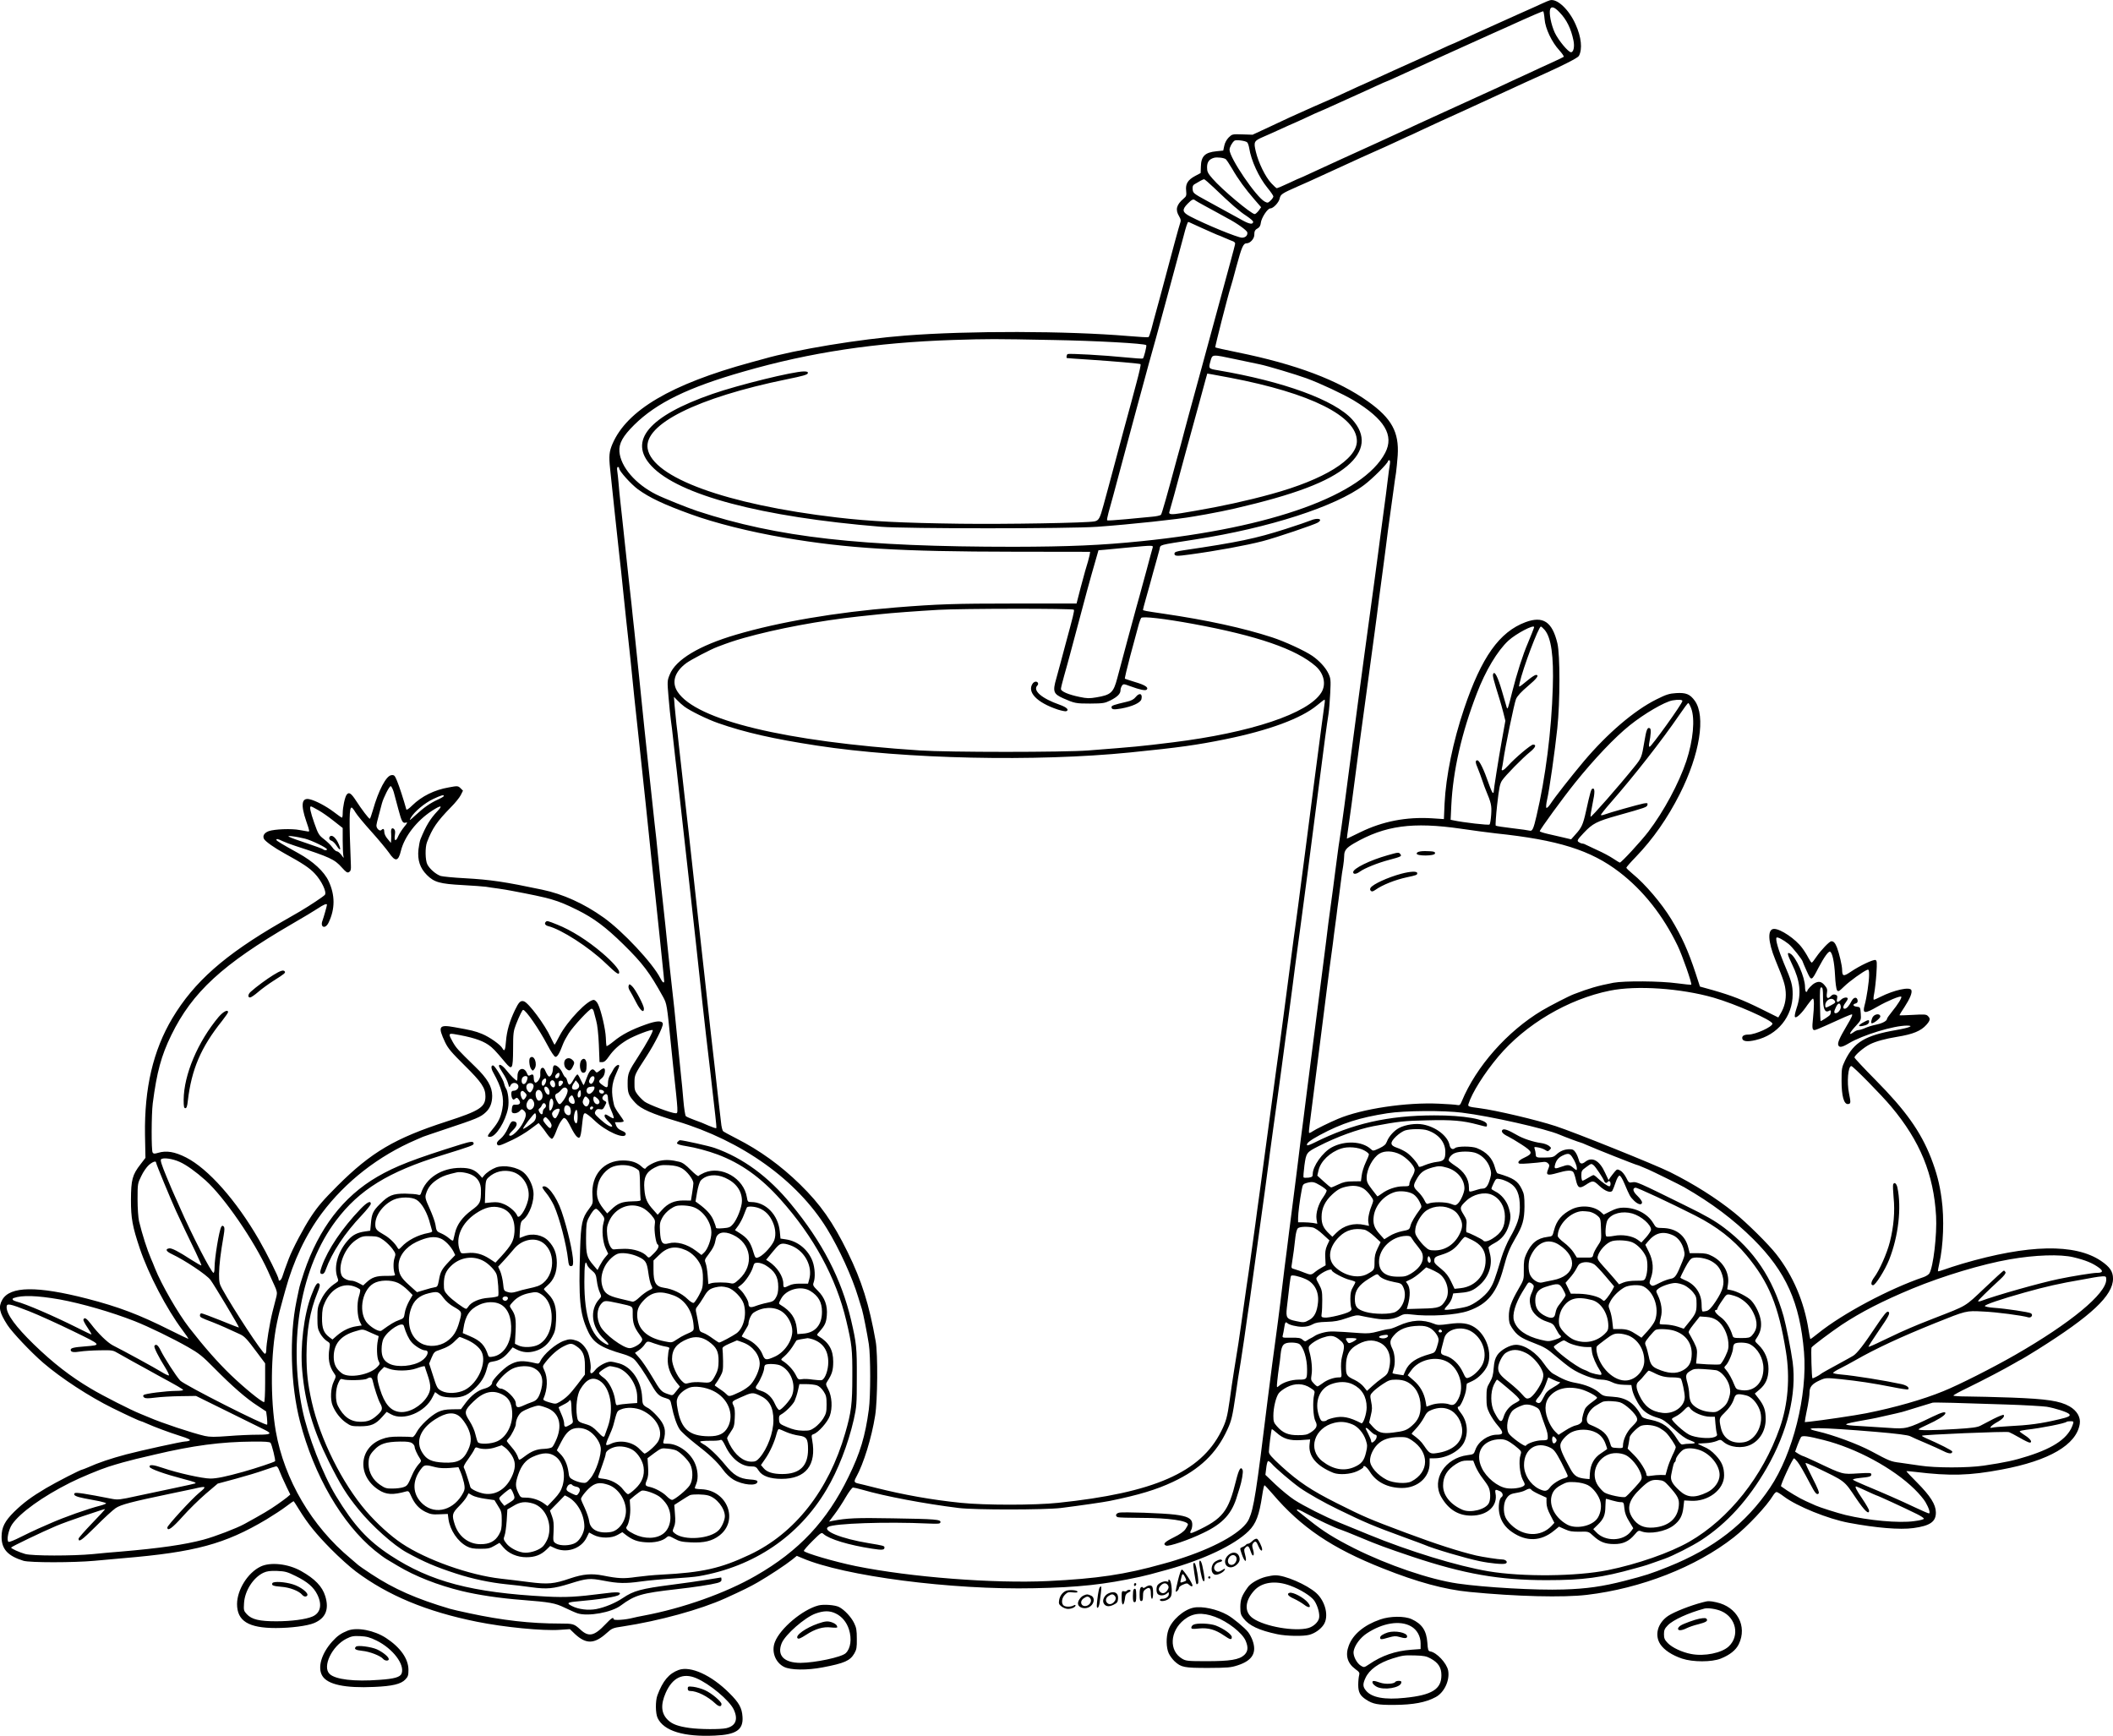<?xml version="1.0" encoding="UTF-8"?>
<svg xmlns="http://www.w3.org/2000/svg" version="1.0" viewBox="0 0 1879.897 1544.379" preserveAspectRatio="xMidYMid meet">
  <g transform="translate(-64.103,1752.461) scale(0.1,-0.1)" fill="#000000" stroke="none">
    <path d="M14430 17522 c-8 -2 -40 -15 -70 -29 -30 -14 -120 -55 -200 -90 -80 -36 -170 -76 -200 -90 -70 -32 -156 -71 -195 -88 -16 -8 -70 -32 -118 -54 -49 -23 -90 -41 -92 -41 -2 0 -42 -18 -89 -40 -48 -22 -151 -69 -229 -104 -165 -74 -207 -93 -419 -190 -29 -13 -75 -34 -103 -46 -27 -13 -92 -42 -143 -66 -52 -24 -95 -44 -97 -44 -3 0 -300 -132 -360 -160 -11 -5 -90 -42 -175 -82 l-155 -72 -91 3 c-90 3 -91 2 -122 -28 -19 -20 -34 -48 -39 -74 l-9 -42 -59 -6 c-103 -10 -138 -43 -140 -138 l-2 -56 -49 -26 c-65 -35 -87 -70 -80 -131 4 -42 2 -50 -22 -70 -65 -55 -76 -99 -41 -157 16 -27 18 -39 10 -60 -9 -25 -71 -252 -146 -536 -20 -77 -50 -185 -65 -240 -15 -55 -36 -131 -45 -168 -10 -37 -22 -70 -26 -72 -4 -3 -85 2 -181 10 -545 46 -1420 48 -1983 4 -402 -31 -971 -124 -1265 -209 -19 -5 -69 -19 -110 -30 -710 -194 -1101 -425 -1230 -725 -29 -68 -33 -108 -21 -220 21 -200 32 -302 41 -390 6 -49 15 -133 20 -185 5 -52 15 -135 20 -185 11 -92 21 -190 40 -375 18 -171 29 -280 40 -375 6 -49 14 -133 20 -185 21 -214 51 -503 65 -625 8 -71 39 -366 70 -655 30 -289 60 -570 65 -625 6 -55 16 -143 21 -195 6 -52 14 -133 19 -180 5 -47 14 -132 20 -190 6 -58 17 -167 25 -242 8 -75 15 -144 15 -153 0 -23 -16 -10 -34 26 -65 131 -336 421 -506 541 -172 123 -362 209 -545 247 -332 70 -457 89 -690 102 -99 5 -195 15 -213 20 -42 14 -98 62 -119 103 -19 37 -21 151 -3 198 47 123 88 183 213 311 37 37 76 85 87 107 l20 40 -20 20 c-23 23 -27 24 -106 9 -128 -22 -241 -78 -326 -161 -28 -28 -50 -43 -52 -35 -22 81 -65 213 -83 255 -20 48 -25 53 -50 50 -46 -5 -114 -134 -164 -310 -12 -43 -25 -78 -28 -78 -9 0 -73 84 -122 160 -44 68 -64 81 -84 54 -16 -22 -35 -112 -35 -166 0 -21 -3 -38 -7 -38 -5 1 -37 23 -73 51 -69 52 -164 102 -216 113 -69 15 -79 -48 -29 -194 32 -94 32 -95 15 -93 -8 1 -42 7 -75 13 -68 14 -222 8 -273 -10 -40 -15 -57 -42 -42 -70 12 -22 94 -80 180 -127 162 -89 223 -129 271 -180 59 -62 108 -163 91 -189 -9 -13 -135 -97 -227 -151 -38 -22 -113 -65 -165 -95 -502 -290 -773 -530 -966 -853 -171 -287 -249 -622 -243 -1036 l4 -206 -43 -56 c-74 -95 -85 -138 -86 -317 0 -165 13 -237 79 -434 77 -228 238 -537 379 -725 31 -41 55 -76 53 -78 -2 -1 -73 32 -158 75 -283 142 -461 209 -742 282 -447 115 -687 112 -756 -10 -36 -64 -26 -112 46 -224 42 -65 209 -242 318 -336 159 -137 412 -302 617 -403 136 -67 245 -117 253 -117 3 0 24 -8 48 -19 72 -32 197 -79 301 -112 68 -21 94 -34 85 -40 -8 -5 -25 -9 -38 -9 -29 0 -393 -80 -526 -115 -142 -38 -246 -73 -342 -116 -24 -10 -46 -19 -49 -19 -15 0 -229 -110 -324 -166 -131 -78 -197 -127 -281 -208 -86 -85 -114 -140 -114 -225 0 -110 56 -170 195 -213 58 -17 443 -17 630 0 74 7 189 17 255 23 642 54 906 125 1276 345 61 37 141 89 176 116 36 28 66 48 67 46 2 -1 23 -34 47 -73 78 -127 152 -218 284 -352 71 -72 171 -162 222 -200 286 -214 630 -357 1076 -447 241 -49 588 -83 740 -72 l88 6 47 -45 c98 -90 171 -88 279 9 49 44 55 47 145 60 322 49 690 150 913 251 154 70 221 103 290 143 100 58 247 155 303 200 l42 34 48 -20 c371 -160 1329 -284 2062 -268 402 8 627 33 945 102 62 14 98 23 245 64 321 89 594 219 719 342 67 66 95 141 122 321 7 48 16 87 20 87 3 0 36 -35 72 -77 254 -298 529 -484 982 -663 306 -122 550 -188 770 -209 419 -41 835 -51 1045 -26 480 57 968 247 1305 511 122 95 297 282 352 375 10 16 23 29 30 29 7 0 36 -18 65 -40 115 -87 394 -200 578 -234 246 -46 453 -63 573 -47 150 20 203 57 201 141 -1 69 -49 145 -167 264 -54 54 -97 100 -95 101 2 2 37 -1 78 -6 312 -38 484 -33 770 21 423 79 664 220 694 405 10 60 -25 119 -91 157 -86 49 -202 66 -513 78 -151 5 -330 10 -397 10 -68 0 -123 4 -123 8 0 5 57 36 128 70 143 70 321 163 412 216 34 20 63 36 65 36 2 0 66 39 142 86 480 301 673 482 673 632 0 64 -28 105 -108 159 -231 155 -644 147 -1233 -26 -57 -17 -128 -40 -158 -51 -30 -11 -56 -18 -58 -16 -2 2 3 32 11 67 37 161 46 400 21 579 -18 134 -44 232 -94 362 -93 237 -227 424 -493 693 -103 104 -188 195 -188 201 0 19 84 91 137 117 51 26 138 50 243 67 141 23 212 52 261 108 33 38 36 54 12 77 -14 15 -31 16 -135 10 -65 -4 -118 -5 -118 -3 0 3 20 36 45 73 48 74 70 127 61 150 -12 33 -155 1 -276 -60 -27 -14 -53 -25 -58 -25 -5 0 -3 27 4 60 6 33 15 111 19 173 6 97 5 115 -8 120 -19 7 -142 -51 -221 -105 -64 -43 -75 -41 -76 17 0 38 -26 148 -46 200 -16 40 -29 55 -50 55 -17 0 -92 -79 -132 -137 -19 -29 -38 -53 -42 -53 -5 0 -18 19 -30 42 -12 24 -37 64 -56 89 -57 78 -191 169 -249 169 -61 0 -56 -112 11 -276 75 -183 86 -216 92 -285 5 -70 -11 -136 -47 -195 l-19 -32 -149 74 c-165 82 -263 120 -433 169 l-115 32 -37 114 c-67 204 -124 330 -218 485 -85 140 -233 314 -344 404 -30 25 -55 49 -56 54 0 5 37 48 83 95 155 161 283 345 393 562 178 353 232 692 133 829 -43 59 -78 73 -165 68 -62 -4 -88 -12 -176 -56 -197 -98 -437 -303 -647 -552 -114 -136 -257 -318 -296 -378 -16 -24 -32 -39 -36 -35 -5 5 -2 37 6 72 20 84 70 437 91 636 25 234 25 654 1 755 -46 193 -127 247 -284 189 -232 -87 -391 -310 -546 -769 -98 -290 -162 -601 -174 -844 l-6 -139 -106 7 c-230 14 -439 -27 -636 -123 -66 -33 -121 -58 -121 -58 -1 1 6 56 16 122 18 127 28 197 60 445 32 247 47 360 106 790 30 223 59 439 65 480 5 41 14 109 20 150 5 41 14 109 19 150 6 41 15 109 20 150 6 41 15 109 20 150 5 41 14 110 20 153 5 42 14 110 19 150 6 39 17 122 25 182 9 61 21 148 27 195 6 47 15 109 20 138 4 29 11 99 15 155 13 207 -54 329 -262 478 -267 191 -643 333 -1165 439 -105 21 -193 41 -196 44 -4 4 111 455 137 536 4 14 13 43 19 65 6 22 20 74 31 115 50 183 62 210 94 210 29 0 66 41 66 73 0 36 6 47 35 63 12 7 21 24 23 45 5 45 60 129 84 129 27 0 77 53 84 89 8 36 18 44 159 106 61 26 144 64 185 83 271 125 551 252 554 252 2 0 56 25 121 55 64 30 118 55 119 55 2 0 55 24 117 54 127 59 241 112 384 176 28 13 140 64 250 115 259 120 370 170 470 215 169 76 294 140 303 157 33 61 22 168 -30 282 -59 132 -165 231 -228 213z m86 -107 c63 -65 102 -144 124 -251 11 -54 1 -104 -22 -104 -24 0 -111 104 -144 173 -33 71 -54 177 -41 211 11 27 39 18 83 -29z m-133 -61 c6 -83 65 -206 132 -278 25 -28 42 -53 38 -57 -5 -4 -53 -27 -108 -52 -55 -25 -143 -65 -195 -90 -52 -24 -120 -56 -150 -69 -30 -14 -85 -40 -122 -57 -129 -59 -204 -93 -368 -168 -91 -42 -194 -89 -230 -105 -36 -17 -90 -42 -120 -55 -30 -14 -86 -40 -125 -58 -38 -18 -144 -67 -235 -108 -230 -104 -509 -232 -608 -278 -46 -22 -85 -39 -87 -39 -2 0 -46 -20 -99 -45 -53 -25 -101 -45 -105 -45 -5 0 -27 20 -50 45 -53 57 -114 183 -137 280 -21 88 -17 96 66 132 30 13 64 28 75 33 136 62 198 90 200 90 2 0 51 23 110 50 59 28 108 50 110 50 2 0 84 36 182 81 98 44 192 87 208 94 17 8 70 32 118 54 49 23 91 41 93 41 2 0 34 14 71 31 136 62 173 79 448 204 297 134 338 153 425 192 30 13 80 35 110 49 246 112 336 150 341 148 3 -2 9 -33 12 -70z m-2647 -1095 c7 -5 15 -29 19 -52 17 -111 86 -260 162 -353 29 -35 53 -70 53 -77 0 -7 -11 -24 -25 -37 -23 -22 -27 -22 -52 -9 -76 40 -313 389 -313 461 0 23 23 65 44 81 14 10 95 0 112 -14z m-189 -151 c7 -6 32 -44 57 -86 52 -91 118 -181 199 -274 l58 -67 -22 -31 c-13 -16 -28 -30 -35 -30 -31 0 -295 221 -376 316 -42 48 -48 62 -48 100 0 47 19 73 63 85 27 7 88 0 104 -13z m-103 -256 c147 -141 225 -209 286 -248 33 -22 60 -45 60 -52 0 -26 -31 -23 -94 12 -36 20 -96 53 -133 73 -38 20 -122 67 -188 103 -114 62 -120 67 -123 99 -3 24 2 38 14 45 44 27 79 46 88 46 4 0 45 -35 90 -78z m-168 -111 c5 -4 43 -26 84 -48 41 -22 93 -50 114 -62 22 -13 60 -34 85 -47 85 -44 176 -109 179 -127 5 -26 -16 -47 -47 -47 -38 0 -321 116 -461 189 -71 37 -75 59 -24 112 39 40 53 46 70 30z m-30 -205 c16 -8 52 -24 79 -36 28 -12 74 -33 103 -46 29 -13 55 -24 57 -24 2 0 28 -11 57 -24 29 -12 61 -26 71 -29 9 -4 17 -12 17 -19 0 -7 -21 -87 -46 -178 -56 -206 -183 -670 -253 -930 -33 -123 -78 -288 -112 -410 -11 -41 -29 -106 -39 -145 -10 -38 -25 -95 -33 -125 -9 -30 -25 -89 -36 -130 -85 -317 -133 -485 -141 -495 -6 -7 -43 -15 -83 -18 -39 -3 -144 -13 -231 -22 -87 -8 -162 -13 -165 -10 -3 3 3 34 12 68 10 34 29 103 42 152 13 50 38 142 55 205 17 63 56 207 86 320 30 113 62 230 70 260 8 30 29 105 45 165 62 230 71 261 80 293 28 97 45 161 139 507 44 165 91 338 104 385 13 47 33 123 46 170 22 87 37 130 43 130 2 0 17 -6 33 -14z m-1251 -1036 c396 -7 829 -31 844 -46 6 -6 -21 -114 -30 -119 -4 -3 -74 2 -155 10 -188 19 -503 37 -515 29 -8 -5 -13 -32 -6 -35 1 -1 90 -7 197 -14 217 -14 453 -35 458 -40 5 -4 -11 -73 -37 -170 -10 -38 -30 -113 -44 -165 -14 -52 -45 -165 -68 -250 -23 -85 -58 -218 -79 -295 -20 -77 -47 -176 -59 -220 -12 -44 -31 -113 -42 -154 -32 -119 -42 -137 -80 -145 -68 -14 -784 -26 -1194 -21 -520 7 -804 21 -1100 56 -981 115 -1640 355 -1682 613 -35 216 442 453 1237 616 143 29 186 41 188 54 3 12 -5 16 -35 16 -95 0 -583 -120 -813 -200 -565 -196 -753 -417 -543 -641 242 -259 979 -454 2043 -541 216 -18 1676 -18 1925 0 290 21 715 66 858 92 31 5 81 14 110 19 68 12 202 39 252 51 535 124 833 237 1001 378 156 132 172 274 46 414 -156 173 -609 339 -1199 439 -79 13 -81 15 -63 79 18 64 9 64 221 19 107 -23 205 -43 219 -46 68 -14 318 -89 415 -124 125 -46 327 -141 419 -196 276 -167 362 -311 281 -467 -195 -374 -1006 -668 -2167 -786 -361 -37 -650 -49 -1138 -50 -1361 0 -2100 83 -2815 318 -84 28 -304 116 -367 148 -183 92 -315 245 -326 380 -6 73 30 138 132 239 199 196 479 333 973 474 597 172 1174 258 1863 281 319 10 362 10 875 0z m1590 -336 c717 -137 1128 -342 1128 -564 0 -162 -290 -342 -761 -471 -213 -59 -453 -111 -677 -149 -38 -6 -94 -16 -124 -21 -86 -14 -113 -12 -107 9 8 23 57 202 147 537 11 39 24 86 29 105 31 111 72 260 100 365 18 66 39 144 47 173 l15 53 36 -6 c20 -4 96 -18 167 -31z m1422 -766 c-4 -18 -13 -91 -22 -163 -8 -71 -20 -159 -25 -195 -5 -36 -14 -103 -20 -150 -6 -47 -15 -114 -20 -150 -5 -36 -13 -101 -19 -145 -12 -92 -24 -183 -122 -900 -38 -286 -84 -623 -100 -750 -29 -224 -40 -305 -59 -450 -5 -38 -14 -104 -19 -145 -21 -153 -31 -227 -41 -290 -6 -36 -15 -99 -20 -140 -5 -41 -14 -110 -20 -152 -5 -43 -15 -113 -20 -155 -21 -154 -31 -229 -41 -303 -5 -41 -14 -111 -19 -155 -6 -44 -14 -111 -19 -150 -11 -84 -108 -841 -157 -1225 -19 -151 -41 -327 -50 -390 -8 -63 -19 -151 -24 -195 -6 -44 -14 -116 -20 -160 -6 -44 -15 -115 -20 -157 -19 -152 -30 -239 -41 -320 -6 -46 -14 -114 -19 -153 -5 -38 -14 -108 -20 -155 -6 -47 -15 -121 -20 -165 -12 -104 -27 -221 -39 -315 -6 -41 -15 -109 -20 -150 -6 -41 -19 -145 -31 -230 -11 -85 -29 -229 -41 -320 -101 -826 -123 -964 -166 -1060 -47 -107 -271 -239 -578 -342 -49 -17 -105 -34 -122 -39 -18 -5 -48 -13 -65 -18 -337 -95 -587 -132 -1022 -153 -486 -23 -1223 34 -1711 133 -187 38 -456 117 -462 135 -2 5 33 45 77 89 75 74 80 78 97 62 53 -47 225 -99 433 -131 90 -14 110 -12 110 10 0 15 -7 17 -140 39 -243 40 -417 110 -360 145 50 31 520 47 885 30 96 -4 110 -3 113 11 5 25 -42 29 -426 35 -324 6 -406 2 -536 -23 l-29 -6 49 65 c27 35 72 104 99 151 28 48 57 87 65 87 8 0 47 -9 85 -20 198 -58 556 -125 855 -162 143 -18 768 -17 910 0 174 22 382 52 435 63 260 53 414 100 561 169 240 113 387 253 484 464 38 81 46 118 76 321 15 106 24 166 44 285 12 75 50 331 60 410 5 36 14 97 20 135 12 82 113 817 136 985 8 63 19 144 24 180 5 36 14 101 19 145 6 44 20 143 30 220 11 77 29 210 41 295 11 85 25 184 30 220 5 36 14 103 20 150 6 47 15 114 20 150 9 57 26 185 60 445 16 129 31 239 40 305 22 159 34 254 96 719 35 272 80 616 99 765 49 385 69 532 86 641 5 33 12 116 15 185 6 115 4 129 -16 172 -24 52 -81 114 -143 157 -69 47 -245 128 -358 165 -258 84 -580 154 -969 211 -157 23 -180 27 -180 34 0 4 11 47 25 96 31 109 39 139 65 235 11 41 27 98 35 125 8 28 18 66 23 85 9 40 -18 33 317 85 656 102 1249 293 1503 485 75 56 212 194 212 212 0 4 5 8 11 8 7 0 9 -12 6 -32z m-6857 -41 c0 -24 106 -141 167 -186 104 -75 226 -133 468 -221 217 -79 523 -156 838 -210 558 -95 1025 -123 2035 -124 l682 -1 -5 -30 c-4 -16 -10 -41 -14 -55 -17 -54 -30 -100 -66 -235 l-36 -140 -557 0 c-524 0 -679 -5 -1052 -35 -533 -43 -1037 -129 -1420 -242 -327 -96 -537 -222 -590 -354 -23 -56 -23 -59 -11 -203 7 -80 16 -173 21 -206 5 -33 14 -107 20 -165 6 -58 15 -139 20 -180 5 -41 17 -140 25 -220 21 -193 64 -576 100 -895 23 -203 93 -840 115 -1050 19 -171 43 -388 70 -610 5 -44 14 -127 21 -185 6 -58 17 -152 24 -210 7 -58 11 -108 9 -112 -2 -4 -32 6 -67 21 -34 16 -91 39 -127 51 -36 13 -70 28 -77 34 -6 6 -16 70 -22 141 -6 72 -15 171 -21 220 -21 209 -31 306 -40 400 -5 55 -14 145 -20 200 -11 96 -16 141 -40 360 -6 55 -15 141 -20 190 -11 113 -27 263 -40 380 -6 50 -14 133 -20 185 -40 399 -50 493 -55 527 -3 21 -14 126 -25 233 -11 107 -27 254 -35 325 -16 143 -41 386 -80 770 -14 138 -32 311 -40 385 -8 74 -20 180 -25 235 -6 55 -15 136 -20 180 -9 83 -23 208 -40 370 -17 157 -30 285 -40 370 -5 44 -12 114 -15 155 -3 41 -9 92 -12 113 -4 24 -2 37 6 37 6 0 11 -6 11 -13z m4746 -705 c-3 -10 -12 -42 -20 -72 -17 -66 -52 -194 -73 -270 -8 -30 -18 -68 -23 -85 -4 -16 -17 -61 -28 -100 -18 -64 -131 -483 -171 -635 -34 -128 -55 -148 -187 -170 -59 -10 -82 -10 -148 4 -98 20 -166 49 -166 71 0 10 13 63 29 119 16 55 38 137 50 181 161 605 171 642 233 857 l22 77 61 5 c33 3 128 12 210 20 215 20 217 20 211 -2z m-701 -552 c6 -9 -6 -56 -75 -310 -10 -36 -28 -103 -40 -150 -12 -47 -31 -115 -41 -151 -34 -117 -26 -138 61 -177 102 -45 114 -47 240 -47 116 1 129 3 180 28 63 32 90 59 90 91 0 12 6 30 13 40 12 17 16 17 72 -4 90 -33 137 -42 148 -31 19 19 -14 41 -102 67 -47 15 -89 28 -92 30 -3 2 18 92 47 201 30 109 62 227 71 263 9 36 22 70 27 77 14 16 204 -6 461 -53 571 -105 917 -224 1091 -376 75 -66 96 -164 50 -236 -117 -186 -627 -356 -1321 -442 -301 -37 -327 -39 -750 -72 -215 -17 -1246 -17 -1500 0 -1200 79 -1989 269 -2155 521 -56 84 -28 178 77 256 41 30 216 122 278 145 100 38 144 53 235 79 291 82 678 154 1020 191 58 6 143 15 190 20 100 11 331 28 520 39 208 12 1198 13 1205 1z m4095 -155 c0 -5 -36 -96 -55 -140 -46 -107 -99 -272 -141 -439 -35 -143 -41 -159 -48 -135 -2 8 -21 73 -42 144 -38 131 -67 186 -79 152 -6 -14 3 -49 60 -232 7 -22 21 -72 31 -111 l18 -72 -32 -178 c-29 -162 -72 -433 -72 -455 0 -5 -3 -9 -7 -9 -5 0 -21 37 -37 83 -43 125 -83 207 -101 207 -20 0 -19 -19 4 -72 10 -24 28 -72 40 -108 12 -36 26 -74 31 -85 48 -115 53 -136 48 -216 -3 -44 -9 -84 -15 -90 -8 -8 -235 18 -322 37 l-24 5 6 127 c15 310 92 647 227 997 77 202 183 379 281 470 68 62 229 147 229 120z m94 -25 c58 -69 81 -233 72 -510 -11 -385 -65 -806 -145 -1145 -26 -113 -37 -137 -59 -131 -9 3 -80 13 -157 22 -77 9 -143 19 -147 23 -3 3 2 87 13 186 17 150 24 186 43 215 28 43 184 202 249 254 49 40 60 66 28 66 -20 0 -161 -119 -223 -188 -40 -44 -63 -54 -55 -24 3 9 8 40 12 67 16 117 98 513 114 551 13 28 46 64 105 114 81 68 104 100 72 100 -8 0 -38 -19 -66 -42 -94 -76 -89 -75 -79 -30 29 132 169 502 189 502 5 0 20 -14 34 -30z m-7654 -682 c51 -38 203 -113 301 -147 237 -83 493 -141 879 -200 785 -120 1948 -145 2785 -61 446 45 592 66 845 117 390 79 678 186 818 302 34 28 64 51 67 51 3 0 4 -15 1 -32 -7 -44 -35 -261 -97 -733 -56 -436 -65 -502 -79 -612 -6 -43 -19 -145 -30 -228 -22 -172 -36 -280 -50 -380 -6 -38 -14 -104 -20 -145 -5 -41 -14 -110 -20 -152 -9 -73 -14 -106 -40 -305 -6 -43 -19 -145 -30 -228 -17 -131 -47 -355 -65 -480 -11 -80 -84 -623 -100 -740 -9 -66 -29 -217 -45 -335 -16 -118 -35 -251 -40 -295 -21 -155 -47 -342 -60 -430 -5 -33 -14 -94 -20 -135 -22 -158 -40 -287 -46 -325 -10 -78 -34 -235 -64 -415 -11 -69 -29 -188 -39 -265 -21 -148 -32 -189 -76 -276 -183 -364 -597 -546 -1450 -635 -203 -22 -656 -22 -865 0 -257 26 -508 71 -755 133 -77 19 -150 38 -163 40 -32 8 -35 17 -14 55 66 119 138 351 169 548 22 134 25 547 5 660 -58 328 -124 539 -250 795 -131 267 -242 425 -423 602 -173 169 -360 304 -567 409 -57 29 -110 58 -117 64 -7 6 -16 41 -19 78 -4 37 -11 99 -16 137 -5 39 -14 117 -20 175 -6 58 -15 139 -20 180 -5 41 -13 116 -19 165 -5 50 -15 133 -21 185 -14 131 -40 359 -50 455 -5 44 -13 121 -19 170 -5 50 -15 135 -21 190 -6 55 -15 136 -20 180 -5 44 -25 224 -44 400 -19 176 -53 482 -76 680 -22 198 -45 403 -51 455 -5 52 -14 131 -20 175 -5 44 -12 116 -16 160 l-6 80 29 -30 c16 -17 45 -43 64 -57z m8879 50 c0 -23 -277 -408 -292 -408 -5 0 -7 13 -4 29 16 80 19 129 7 136 -22 13 -32 -12 -50 -122 -22 -134 -26 -144 -86 -218 -140 -174 -388 -457 -392 -447 -2 7 6 59 18 117 22 102 21 140 -1 133 -12 -4 -20 -31 -58 -203 -26 -117 -39 -145 -93 -204 l-39 -44 -67 16 c-37 9 -100 23 -139 32 -40 9 -73 20 -73 24 0 14 207 298 314 431 173 215 355 406 486 511 131 105 308 208 380 222 52 9 90 7 89 -5z m78 -65 c36 -94 18 -285 -43 -470 -67 -199 -199 -445 -338 -628 -65 -85 -240 -275 -254 -275 -3 0 -29 16 -59 36 -30 20 -93 54 -141 75 -48 22 -95 44 -104 49 -10 6 -24 10 -31 10 -7 0 -21 6 -31 13 -16 12 -13 19 45 81 79 84 115 103 304 156 249 70 259 73 263 94 4 16 0 18 -35 12 -45 -9 -306 -82 -346 -98 -15 -6 -30 -8 -33 -5 -3 3 37 54 90 114 205 234 454 552 607 776 40 59 76 107 80 107 4 0 16 -21 26 -47z m-11543 -745 c8 -29 27 -98 41 -153 30 -113 39 -128 68 -119 16 5 13 -3 -16 -38 -20 -25 -43 -61 -52 -81 -21 -52 -39 -48 -31 6 5 33 3 47 -9 57 -18 15 -28 -2 -24 -41 1 -13 1 -37 0 -54 l-2 -30 -29 35 c-18 20 -30 46 -30 62 0 29 -9 35 -27 17 -13 -13 -43 14 -43 40 0 9 9 51 21 92 11 41 24 88 28 106 14 51 65 153 78 153 6 0 18 -24 27 -52z m446 -35 c0 -5 -24 -19 -53 -32 -71 -33 -125 -71 -199 -139 -54 -50 -59 -53 -42 -23 31 54 123 131 199 167 71 33 95 40 95 27z m-1118 -126 c32 -17 94 -61 138 -96 l80 -63 0 -112 c0 -61 3 -122 6 -136 6 -23 4 -22 -17 7 -13 18 -31 33 -40 33 -9 0 -28 16 -42 37 -14 20 -48 52 -74 72 -44 34 -51 44 -85 141 -36 103 -46 150 -30 150 4 0 33 -15 64 -33z m1061 -9 c-65 -69 -102 -130 -151 -250 -6 -15 -14 -56 -18 -91 -10 -95 14 -166 75 -227 65 -65 114 -79 321 -90 91 -5 183 -12 205 -15 22 -4 72 -11 110 -16 39 -6 93 -14 120 -20 348 -66 399 -80 580 -169 148 -73 256 -154 412 -307 173 -170 233 -250 353 -467 34 -62 35 -71 70 -421 6 -60 15 -148 20 -195 46 -426 46 -420 22 -420 -37 0 -241 77 -277 104 -19 15 -47 43 -62 63 -24 32 -28 45 -27 102 0 73 0 73 106 236 76 117 151 267 146 292 -5 29 -56 27 -153 -8 -125 -44 -213 -90 -284 -149 -33 -27 -62 -46 -64 -42 -2 4 -5 38 -6 76 -3 74 -41 238 -69 296 -9 19 -25 36 -35 38 -50 10 -238 -186 -307 -318 -22 -44 -43 -80 -45 -80 -2 0 -16 29 -33 63 -54 117 -199 311 -240 323 -30 9 -45 -6 -80 -79 -47 -98 -72 -186 -79 -274 -6 -83 -14 -99 -32 -65 -17 32 -115 101 -181 128 -65 26 -94 33 -247 60 -138 25 -148 7 -82 -134 27 -56 56 -90 174 -207 151 -149 185 -200 185 -275 0 -95 -51 -128 -345 -223 -460 -149 -671 -273 -971 -572 -127 -127 -176 -184 -236 -275 -63 -95 -164 -285 -198 -375 -20 -50 -49 -133 -57 -159 -10 -32 -33 -48 -33 -23 0 20 -104 229 -175 352 -203 351 -452 632 -649 732 -101 51 -174 63 -248 41 -33 -10 -41 -9 -49 3 -12 19 -11 339 1 436 36 279 76 426 165 608 187 383 457 631 1075 990 96 55 200 118 230 138 49 33 80 46 80 32 0 -10 -29 -112 -39 -139 -25 -63 25 -81 54 -19 58 121 58 244 0 368 -40 86 -138 176 -270 249 -145 80 -195 111 -195 118 0 12 13 10 56 -11 21 -10 71 -29 109 -41 312 -102 352 -120 417 -193 40 -44 49 -50 65 -41 14 9 18 22 16 60 -17 413 -15 514 7 514 4 0 20 -19 33 -42 14 -24 78 -101 143 -173 64 -71 134 -156 156 -187 56 -83 83 -79 106 17 32 128 140 267 276 356 80 52 101 51 49 -3z m9109 -157 c112 -16 250 -35 308 -41 553 -58 844 -149 1099 -345 211 -162 388 -385 518 -655 42 -87 129 -337 121 -346 -3 -2 -58 3 -124 12 -151 21 -471 23 -569 5 -140 -27 -217 -50 -350 -101 -44 -16 -214 -104 -285 -146 -308 -184 -586 -498 -714 -808 -13 -32 -20 -37 -38 -33 -13 3 -86 9 -163 12 -292 14 -687 -45 -900 -135 -68 -28 -204 -95 -226 -111 -14 -10 -28 -16 -31 -14 -3 3 -1 33 4 68 11 81 90 705 123 967 14 113 30 241 36 285 5 44 15 114 20 155 6 41 14 104 19 140 5 36 14 102 19 148 6 45 16 119 22 165 5 45 14 111 19 147 5 36 14 106 20 155 6 50 15 114 21 144 5 30 9 71 9 90 0 49 19 72 87 112 275 159 521 193 955 130z m-10287 -88 c59 -15 195 -81 195 -95 0 -11 -24 -10 -35 1 -6 5 -73 29 -150 55 -162 54 -194 70 -120 60 28 -3 77 -13 110 -21z m13199 -937 c33 -26 126 -144 126 -159 0 -2 16 -40 35 -82 42 -92 42 -92 105 30 50 95 88 147 102 143 21 -7 39 -94 45 -210 3 -66 11 -125 18 -134 10 -14 18 -10 63 34 48 47 169 134 205 148 15 5 17 -2 17 -47 0 -57 -21 -200 -40 -268 -20 -76 -1 -79 115 -12 89 51 202 98 211 88 8 -8 -30 -69 -83 -134 -24 -29 -43 -57 -43 -61 0 -19 -37 -40 -90 -52 -54 -12 -68 -16 -123 -39 -15 -6 -35 -11 -43 -11 -9 0 -29 -9 -45 -21 -44 -31 -35 -5 21 56 49 54 50 55 46 112 -4 56 -5 58 -35 61 -35 4 -41 21 -10 29 13 4 19 12 17 27 -5 34 -35 31 -54 -6 -22 -43 -44 -68 -61 -68 -19 0 -16 23 7 53 11 14 20 30 20 36 0 18 -39 12 -60 -9 -29 -29 -43 -25 -35 9 5 24 2 30 -15 36 -15 5 -28 1 -41 -14 -27 -29 -42 -17 -34 29 5 31 2 42 -20 68 -28 34 -52 39 -88 20 -24 -12 -67 -58 -67 -70 0 -5 -4 -8 -10 -8 -5 0 -10 20 -10 44 0 86 -81 270 -131 296 -32 18 -28 -4 16 -95 72 -147 84 -262 40 -390 -14 -43 -20 -74 -14 -79 12 -13 61 34 110 107 22 31 44 57 49 57 12 0 12 -66 1 -175 -9 -85 -7 -105 14 -105 7 0 53 18 102 41 139 64 220 99 229 99 11 0 -1 -28 -47 -105 -62 -105 -81 -149 -73 -169 9 -24 35 -19 95 17 122 73 397 157 516 157 69 0 19 -20 -98 -40 -271 -47 -373 -107 -452 -269 -30 -63 -32 -72 -32 -181 0 -137 21 -213 59 -208 24 3 24 13 7 97 -20 98 -8 241 21 241 15 0 268 -257 354 -360 258 -307 379 -604 400 -975 9 -164 -25 -455 -60 -510 -7 -11 -31 -26 -52 -33 -306 -104 -720 -325 -935 -498 -38 -31 -71 -55 -72 -53 -2 2 -9 40 -16 84 -39 248 -137 479 -286 670 -71 91 -263 281 -375 371 -160 129 -358 254 -570 360 -135 67 -848 354 -1020 410 -168 55 -528 140 -675 159 -102 13 -106 15 -99 38 30 97 138 270 264 420 242 288 622 513 995 588 237 48 628 21 920 -62 195 -56 525 -202 525 -232 0 -28 -151 -97 -213 -97 -41 0 -60 -13 -55 -36 4 -25 47 -30 118 -13 196 45 330 210 330 407 0 82 -10 118 -79 279 -48 115 -75 208 -65 225 7 10 59 -17 108 -56z m306 -474 c0 -101 16 -140 51 -122 15 9 19 7 19 -7 0 -10 -4 -23 -8 -29 -7 -9 -75 -54 -83 -54 -2 0 -5 68 -6 150 -2 126 0 150 12 150 12 0 15 -18 15 -88z m98 -24 c19 -19 15 -26 -28 -48 -48 -25 -50 -25 -50 0 0 44 51 75 78 48z m60 -57 c4 -25 -23 -61 -45 -61 -17 0 -17 15 3 56 18 38 37 40 42 5z m-11095 -43 c3 -13 13 -50 22 -83 11 -37 20 -121 24 -215 l6 -155 24 0 c18 0 34 13 59 50 43 61 90 103 160 146 66 40 226 101 230 88 5 -12 -55 -120 -124 -227 -92 -142 -99 -157 -99 -247 0 -86 8 -107 69 -173 48 -53 148 -97 366 -162 582 -174 1073 -525 1339 -958 108 -176 224 -430 277 -607 14 -44 29 -93 34 -110 12 -41 46 -213 61 -310 16 -103 16 -463 0 -580 -32 -238 -77 -388 -181 -600 -191 -393 -440 -659 -824 -879 -268 -155 -652 -291 -1001 -356 -33 -6 -76 -15 -95 -20 -65 -17 -170 -24 -170 -11 0 22 -20 10 -71 -44 -101 -107 -150 -117 -224 -49 -57 52 -64 54 -182 54 -266 0 -515 29 -808 92 -77 16 -153 34 -170 39 -300 89 -498 176 -700 309 -60 40 -112 75 -115 79 -3 3 -34 30 -70 60 -345 286 -590 703 -665 1131 -50 287 -46 697 10 965 15 72 27 121 56 223 5 17 13 47 18 65 73 266 182 495 325 687 211 282 506 512 841 655 22 9 49 21 60 26 11 4 94 33 185 63 298 99 326 111 373 155 38 35 57 83 57 146 0 82 -42 154 -152 260 -155 151 -167 164 -198 218 -40 70 -39 79 8 72 156 -26 247 -54 308 -96 38 -26 61 -50 148 -154 64 -77 71 -66 72 115 0 142 3 161 26 221 29 73 56 129 63 129 24 0 141 -170 215 -310 33 -63 62 -106 72 -108 17 -3 37 30 69 116 7 19 29 60 50 93 43 66 185 219 204 219 7 0 15 -10 18 -22z m7727 -903 c252 -31 742 -142 865 -195 49 -21 181 -70 187 -70 4 0 31 -11 60 -24 61 -28 435 -176 444 -176 3 0 22 -7 42 -16 21 -9 46 -20 57 -24 33 -14 288 -139 320 -158 245 -141 440 -288 615 -462 291 -290 414 -563 451 -1004 32 -384 -99 -906 -302 -1207 -214 -319 -502 -542 -904 -703 -154 -62 -207 -79 -390 -126 -194 -50 -340 -71 -545 -77 -237 -8 -699 18 -940 53 -248 36 -623 164 -922 314 -176 89 -274 150 -395 247 -53 43 -102 81 -107 85 -6 4 -8 10 -5 13 4 3 35 -10 70 -30 100 -55 269 -135 319 -150 14 -4 93 -36 175 -70 152 -64 226 -91 460 -170 462 -154 774 -209 1195 -209 326 0 493 22 788 105 17 5 47 13 65 18 17 4 59 18 92 30 33 12 80 29 105 37 74 26 244 112 327 166 230 150 419 359 582 641 186 324 268 661 231 944 -15 110 -58 325 -81 408 -97 339 -263 586 -528 786 -84 63 -156 105 -346 198 -425 210 -434 213 -470 207 -31 -6 -34 -4 -56 41 -14 27 -36 55 -52 63 -27 14 -29 14 -50 -10 -12 -14 -29 -37 -39 -50 l-16 -25 -31 66 c-49 109 -115 145 -175 98 -32 -26 -51 -20 -59 18 -4 15 -15 43 -26 61 -17 26 -27 32 -55 32 -46 0 -85 -16 -118 -47 -23 -22 -36 -26 -98 -27 -79 -2 -85 0 -86 29 0 11 -4 31 -8 44 -8 23 -7 23 30 17 22 -4 50 -14 63 -23 21 -14 25 -13 40 2 15 15 14 18 -7 35 -13 10 -44 22 -70 25 -69 9 -163 40 -218 73 -76 44 -113 57 -126 44 -15 -15 4 -37 51 -59 20 -10 73 -41 119 -71 100 -65 104 -80 27 -116 -35 -16 -55 -31 -55 -42 0 -15 9 -16 93 -10 50 4 106 9 123 12 21 4 36 0 47 -11 15 -15 15 -20 2 -52 -23 -54 -9 -60 79 -35 85 25 129 28 144 9 6 -7 17 -40 24 -72 16 -71 32 -78 86 -43 64 42 69 42 121 -7 51 -48 102 -67 117 -44 5 8 18 41 29 74 12 37 26 60 35 60 8 0 26 -29 43 -70 47 -111 50 -117 85 -152 36 -36 72 -44 72 -15 0 9 -18 35 -40 56 -41 39 -48 68 -19 74 14 3 307 -134 534 -249 191 -97 336 -210 457 -356 197 -238 282 -444 348 -852 38 -231 19 -472 -55 -681 -151 -431 -452 -809 -803 -1011 -172 -99 -465 -201 -727 -254 -278 -56 -759 -61 -1062 -10 -274 46 -705 178 -1067 327 -94 38 -209 86 -256 105 -135 55 -318 148 -403 203 -43 28 -118 90 -168 137 l-90 86 7 56 c3 31 10 60 15 65 4 5 19 -5 35 -23 30 -36 175 -160 249 -213 68 -48 219 -134 340 -192 246 -120 309 -146 595 -251 85 -31 164 -60 175 -65 76 -34 371 -121 490 -145 95 -20 207 -30 229 -22 27 10 7 37 -28 37 -31 0 -174 22 -231 35 -152 36 -355 101 -625 202 -331 124 -373 142 -616 264 -227 114 -339 189 -491 327 -90 83 -113 109 -113 130 0 31 21 195 26 201 2 2 21 -12 42 -31 61 -55 117 -72 216 -66 l83 6 -5 -43 c-12 -106 61 -193 211 -254 51 -20 151 -14 212 14 30 14 55 30 55 35 0 26 30 5 58 -39 57 -93 161 -145 287 -145 139 0 245 95 245 219 l0 45 43 0 c105 0 223 63 263 141 41 83 31 186 -27 261 -30 37 -36 58 -20 58 17 0 62 107 66 155 2 26 5 48 7 50 2 1 24 12 49 23 52 24 112 85 134 138 45 108 -9 270 -114 339 -56 37 -120 46 -231 30 -79 -11 -100 -11 -128 1 -103 42 -201 37 -320 -17 -34 -16 -71 -29 -82 -29 -11 0 -55 -9 -98 -21 -62 -17 -93 -20 -162 -15 -243 18 -265 18 -319 6 -31 -7 -67 -20 -81 -30 -14 -9 -32 -20 -40 -23 -8 -4 -23 -12 -32 -19 -14 -10 -21 -9 -38 7 -18 16 -35 19 -102 18 -80 -1 -80 -1 -74 23 4 13 9 44 13 69 6 43 12 53 27 38 15 -16 85 -33 133 -33 35 0 65 7 90 21 28 16 57 21 127 23 72 2 109 9 178 33 75 26 94 29 125 21 21 -5 78 -16 128 -24 98 -16 169 -8 228 26 26 14 43 16 92 10 159 -21 404 -6 510 32 172 60 254 162 313 384 32 120 53 173 105 262 65 110 80 166 81 282 0 90 -3 112 -23 153 -37 76 -74 100 -216 142 -6 1 -16 24 -23 50 -22 84 -74 140 -162 175 -44 18 -173 18 -194 0 -22 -18 -42 -6 -49 28 -16 79 -121 161 -236 182 -64 12 -154 -1 -211 -30 -45 -23 -94 -77 -110 -122 -10 -26 -24 -39 -68 -60 -54 -25 -56 -25 -75 -7 -77 71 -231 78 -347 16 -82 -44 -170 -168 -170 -238 0 -23 -5 -27 -37 -32 -21 -2 -41 -2 -44 2 -4 3 0 51 7 106 16 114 18 117 126 172 164 84 350 151 488 178 223 42 277 48 478 52 224 6 319 -3 450 -38 88 -23 82 -23 82 0 0 47 -207 83 -470 82 -411 -1 -726 -73 -1064 -242 -32 -16 -61 -27 -65 -24 -13 14 23 43 112 91 197 106 352 155 602 194 154 24 500 26 665 5z m-309 -157 c99 -33 159 -106 159 -192 0 -67 -13 -82 -77 -89 -28 -3 -75 -16 -104 -28 -39 -17 -54 -20 -57 -10 -9 28 -70 98 -107 122 -22 15 -60 34 -85 42 -63 21 -65 46 -8 101 24 23 60 47 79 53 46 15 158 16 200 1z m-562 -179 c23 -12 41 -28 41 -35 0 -7 -13 -40 -29 -73 -16 -34 -32 -85 -35 -114 l-7 -52 -72 -1 c-57 0 -84 -6 -128 -27 -31 -15 -60 -27 -65 -27 -5 0 -35 24 -66 53 l-57 52 11 48 c19 81 103 161 201 193 60 20 155 12 206 -17z m319 -35 c54 -27 119 -93 128 -130 4 -14 -4 -39 -20 -67 -14 -24 -26 -53 -26 -65 0 -20 -5 -22 -55 -22 -63 0 -140 -26 -191 -65 -20 -15 -37 -25 -39 -24 -2 2 -24 31 -49 63 -39 51 -46 66 -46 105 1 75 55 176 114 212 46 28 120 25 184 -7z m680 10 c54 -22 99 -71 118 -127 14 -42 14 -55 3 -95 -17 -64 -37 -92 -64 -92 -13 0 -34 -4 -47 -9 -13 -4 -35 -11 -50 -15 -27 -6 -28 -5 -28 33 0 77 -43 144 -127 197 -29 19 -53 39 -53 45 0 23 23 51 53 64 43 19 149 19 195 -1z m849 -31 c26 -38 43 -80 43 -104 0 -20 -2 -19 -31 5 -35 30 -48 31 -104 11 -59 -22 -68 -20 -60 13 10 41 30 67 67 85 47 23 64 21 85 -10z m-12387 -46 c59 -26 145 -88 230 -164 167 -150 433 -538 556 -809 14 -33 39 -87 55 -122 25 -54 27 -69 20 -100 -5 -20 -21 -82 -35 -137 -26 -104 -56 -289 -56 -344 0 -18 -5 -31 -12 -31 -20 0 -282 399 -380 577 -25 45 -28 61 -28 135 1 78 13 180 41 341 9 53 9 71 0 80 -9 9 -14 8 -21 -3 -19 -30 -60 -280 -60 -362 0 -27 -4 -48 -9 -48 -19 0 -194 339 -301 585 -9 22 -27 60 -38 85 -12 25 -48 109 -80 187 -43 104 -56 145 -48 153 17 18 103 6 166 -23z m-210 -7 c0 -12 131 -328 178 -431 52 -112 112 -239 172 -361 31 -65 55 -120 53 -122 -3 -2 -41 19 -86 48 -120 78 -177 107 -200 104 -39 -6 -29 -27 25 -52 114 -54 306 -182 341 -228 31 -40 258 -420 254 -424 -1 -2 -74 26 -161 62 -88 35 -165 64 -173 64 -7 0 -13 -8 -13 -18 0 -17 7 -21 115 -62 54 -21 152 -64 243 -107 40 -19 61 -42 151 -163 l71 -95 0 -172 c0 -98 -4 -173 -9 -173 -22 0 -177 127 -296 241 -116 112 -232 243 -370 420 -100 128 -249 388 -305 529 -12 30 -27 69 -35 85 -35 81 -78 215 -107 335 -7 32 -13 114 -13 195 0 138 1 141 33 206 17 37 48 81 67 98 36 31 65 40 65 21z m12790 -23 c17 -14 83 -113 93 -139 7 -20 22 -23 32 -8 4 6 11 8 16 5 13 -8 11 -45 -2 -45 -14 0 -65 36 -103 72 -16 16 -33 28 -38 28 -4 0 -26 -11 -48 -25 -22 -14 -44 -25 -50 -25 -5 0 -10 20 -10 45 0 41 3 47 42 75 46 34 47 34 68 17z m-1302 -22 c89 -27 151 -102 152 -183 0 -37 -33 -112 -60 -137 -18 -16 -22 -16 -64 0 -45 17 -159 18 -198 1 -12 -6 -21 1 -34 30 -10 21 -35 55 -56 75 -44 42 -46 54 -17 106 37 68 66 89 149 112 50 13 70 13 128 -4z m548 -131 c70 -39 98 -105 97 -224 -1 -88 -23 -153 -89 -268 -24 -42 -58 -122 -75 -177 -61 -204 -72 -232 -108 -286 -40 -59 -136 -131 -199 -149 -56 -16 -190 -35 -198 -27 -3 3 8 20 25 37 17 17 35 48 41 69 l10 38 69 6 c76 6 112 21 166 69 78 68 114 170 95 264 -7 32 -14 63 -16 69 -2 5 21 23 52 39 65 34 107 86 129 159 19 64 19 91 -1 156 -17 60 -68 121 -119 145 -19 10 -35 20 -35 25 0 4 9 26 20 49 20 41 22 43 58 36 20 -3 55 -17 78 -30z m-1679 -26 c29 -17 54 -37 57 -44 2 -6 -11 -33 -30 -60 -44 -61 -68 -143 -60 -197 l7 -40 -38 7 c-21 3 -59 6 -85 6 l-48 0 0 38 c0 39 15 162 32 249 8 47 13 54 41 62 53 15 69 12 124 -21z m388 -30 c17 -11 43 -38 59 -61 27 -37 28 -42 17 -71 -27 -65 -42 -132 -36 -165 l6 -33 -38 8 c-96 22 -188 -4 -253 -70 l-35 -35 -28 27 c-52 49 -69 87 -68 151 0 75 31 140 95 199 50 46 79 61 141 72 54 10 104 2 140 -22z m440 -48 c19 -12 43 -40 55 -66 21 -42 21 -46 6 -67 -48 -65 -78 -116 -86 -147 -9 -35 -12 -37 -75 -49 -35 -7 -85 -26 -111 -43 l-47 -29 -43 48 c-47 53 -60 92 -51 158 14 97 90 184 188 214 48 14 124 6 164 -19z m696 -4 c73 -31 119 -106 119 -194 0 -94 -29 -146 -110 -197 -41 -26 -75 -32 -84 -16 -7 10 -130 71 -145 71 -6 0 -7 22 -4 55 5 50 3 60 -26 106 -35 57 -34 64 26 121 60 57 159 81 224 54z m-374 -121 c48 -20 71 -41 94 -87 24 -46 24 -82 0 -134 -44 -96 -128 -154 -224 -154 -46 0 -58 4 -88 33 -20 17 -48 51 -64 75 -24 36 -27 49 -21 88 6 44 44 111 82 146 55 49 149 63 221 33z m-1217 -171 c19 -4 56 -29 90 -61 l59 -54 -21 -45 c-15 -35 -19 -62 -16 -112 l3 -65 -37 -21 c-21 -12 -46 -28 -56 -37 -34 -29 -40 -29 -94 -8 -29 12 -68 26 -87 31 -33 9 -33 10 -26 51 11 65 24 166 31 235 4 35 13 70 21 78 15 15 78 18 133 8z m460 -20 c19 -4 55 -28 88 -59 l56 -52 -27 -56 c-21 -43 -27 -70 -27 -120 0 -69 -1 -72 -64 -107 -80 -44 -205 -17 -287 63 -72 70 -55 180 40 271 60 58 133 77 221 60z m421 -76 c7 -13 32 -47 56 -76 35 -44 43 -61 43 -96 0 -51 -39 -103 -108 -144 -40 -23 -58 -27 -117 -26 -109 0 -165 46 -165 133 0 119 114 227 242 230 29 1 40 -4 49 -21z m538 -16 c74 -37 111 -85 118 -153 14 -141 -79 -259 -219 -275 l-56 -6 -31 65 c-22 47 -46 78 -84 109 -65 53 -68 57 -65 87 3 19 13 27 64 42 78 24 120 53 164 112 19 26 39 47 45 47 5 0 34 -13 64 -28z m5349 -153 c108 -26 172 -52 231 -96 37 -29 29 -43 -24 -43 -34 0 -221 -30 -340 -55 -168 -35 -560 -146 -689 -195 -14 -5 -26 -6 -26 -1 0 7 78 84 197 194 33 30 50 53 47 62 -4 8 -10 15 -15 15 -5 0 -82 -70 -171 -155 -180 -170 -149 -152 -450 -269 -92 -36 -187 -74 -210 -85 -24 -10 -65 -29 -93 -41 -27 -12 -101 -47 -163 -77 -62 -31 -115 -53 -117 -51 -3 2 38 66 90 142 92 133 105 159 86 170 -12 8 -39 -25 -112 -134 -104 -157 -166 -237 -201 -258 -18 -11 -60 -34 -93 -52 -143 -78 -188 -103 -195 -110 -10 -10 -71 -42 -74 -38 -7 8 -14 264 -8 274 12 17 172 137 267 201 174 115 363 212 630 323 273 113 623 218 865 260 228 40 450 47 568 19z m-5718 -31 c0 -10 -5 -18 -10 -18 -15 0 -23 27 -16 47 6 15 8 15 16 3 6 -8 10 -23 10 -32z m68 -110 c74 -46 108 -166 66 -238 -39 -67 -60 -75 -211 -78 l-136 -4 7 24 c27 94 25 168 -4 204 -7 8 -11 16 -9 17 2 1 20 10 40 19 20 9 60 37 88 62 l51 45 37 -15 c21 -9 53 -25 71 -36z m-948 24 c0 -15 107 -72 158 -84 29 -7 52 -16 52 -20 0 -4 -10 -24 -22 -45 -17 -28 -23 -53 -23 -103 0 -36 4 -73 8 -82 6 -12 2 -21 -15 -32 -32 -21 -183 -58 -222 -54 -29 3 -31 5 -26 38 3 19 5 73 5 120 0 75 -4 91 -29 138 -29 52 -29 53 -10 72 42 40 124 75 124 52z m420 -47 c20 -24 69 -44 136 -57 58 -10 65 -14 80 -46 35 -74 1 -181 -69 -219 -43 -23 -191 -23 -268 0 -76 23 -94 45 -94 116 0 73 35 124 125 179 76 47 74 46 90 27z m-654 -30 c80 -35 121 -113 111 -209 -8 -81 -32 -130 -76 -154 -44 -25 -52 -26 -120 -11 -83 17 -91 30 -81 119 22 197 32 275 37 283 7 11 70 -2 129 -28z m7124 -5 c0 -125 -317 -387 -812 -671 -201 -115 -497 -265 -638 -322 -180 -74 -433 -146 -685 -196 -100 -20 -394 -63 -504 -75 l-43 -4 5 36 c4 20 13 71 22 112 8 41 15 93 15 116 0 50 24 78 94 109 50 22 53 22 186 9 158 -17 274 -34 458 -70 73 -15 136 -24 139 -21 15 16 -11 36 -59 47 -148 32 -414 75 -540 86 -38 3 -68 10 -68 14 0 5 28 23 63 40 34 17 94 49 132 71 187 107 410 210 710 331 282 113 276 112 430 104 118 -5 346 -35 402 -52 26 -7 45 22 23 36 -17 11 -225 42 -328 49 -45 3 -82 11 -82 16 0 12 146 62 350 119 191 54 322 83 510 115 36 6 85 15 110 20 25 5 60 9 78 10 29 1 32 -2 32 -29z m-18210 -176 c197 -36 464 -113 670 -194 124 -49 338 -153 475 -231 95 -54 127 -79 235 -189 156 -158 282 -268 382 -332 l77 -51 7 -53 c3 -29 4 -58 2 -64 -6 -18 -737 352 -774 392 -36 39 -142 203 -175 271 -22 45 -41 58 -54 37 -7 -11 37 -99 97 -194 20 -33 35 -63 32 -68 -3 -4 -33 10 -67 31 -56 35 -331 185 -432 236 -47 24 -133 108 -193 188 -41 54 -61 66 -69 40 -2 -5 14 -37 36 -69 22 -32 38 -60 36 -62 -1 -2 -60 26 -131 62 -212 106 -456 211 -537 231 -33 9 -44 23 -24 31 72 27 207 23 407 -12z m-271 -105 c86 -34 262 -114 391 -177 259 -126 257 -124 110 -136 -105 -8 -130 -15 -130 -31 0 -20 25 -25 85 -15 30 5 108 10 173 11 114 2 118 1 167 -28 28 -16 86 -49 130 -73 44 -24 96 -52 115 -63 19 -11 69 -38 110 -61 168 -91 220 -121 220 -128 0 -5 -28 -8 -62 -8 -91 -1 -276 -24 -289 -37 -7 -7 -5 -14 5 -22 11 -9 34 -9 98 -1 45 6 146 12 223 13 l140 2 290 -143 c160 -79 305 -151 324 -160 66 -33 52 -42 -66 -42 -59 0 -177 -5 -261 -12 -120 -9 -164 -9 -209 1 -109 25 -384 116 -498 166 -16 7 -50 21 -75 31 -81 32 -333 160 -440 224 -181 107 -337 228 -509 395 -160 156 -241 266 -241 330 0 37 22 33 199 -36z m12461 -148 c40 -21 80 -74 80 -106 0 -12 -7 -42 -16 -68 -14 -42 -20 -48 -57 -58 -127 -35 -189 -77 -222 -149 l-18 -41 -46 7 c-25 4 -48 8 -50 10 -2 2 2 17 8 35 18 51 13 135 -9 181 -27 56 -25 77 10 119 47 58 119 86 225 88 41 1 71 -5 95 -18z m379 -37 c103 -68 142 -212 82 -306 -30 -47 -80 -91 -118 -102 -18 -6 -25 1 -46 48 -33 72 -92 129 -150 147 -50 14 -53 20 -37 80 6 22 14 56 20 77 22 85 159 116 249 56z m-269 5 c0 -5 -7 -9 -15 -9 -15 0 -20 12 -9 23 8 8 24 -1 24 -14z m-480 -39 c0 -15 -30 -27 -56 -22 -45 8 -23 26 39 31 9 0 17 -3 17 -9z m-462 -14 c15 -8 38 -26 51 -39 25 -28 25 -45 1 -137 -7 -26 -10 -74 -7 -112 6 -68 6 -68 -20 -68 -45 0 -107 -22 -145 -52 -20 -15 -41 -28 -46 -28 -4 0 -20 12 -34 28 -24 25 -25 31 -18 77 8 49 0 136 -19 203 -6 18 -8 39 -5 45 10 23 68 61 118 79 62 21 89 22 124 4z m182 -13 c0 -12 -61 -44 -71 -37 -5 3 -14 14 -19 25 -10 18 -7 19 40 19 27 0 50 -3 50 -7z m210 -35 c76 -39 106 -127 78 -235 -9 -37 -19 -51 -57 -77 -25 -17 -66 -50 -92 -74 l-46 -42 -28 35 c-15 20 -50 47 -81 62 -73 34 -79 43 -78 127 1 86 25 138 81 175 83 54 154 63 223 29z m-719 -11 c38 -29 69 -129 69 -224 0 -91 -2 -93 -75 -93 -65 0 -142 -25 -178 -58 -18 -16 -18 -14 -12 48 4 36 10 90 15 120 5 30 12 84 15 119 9 83 27 101 98 101 28 0 59 -6 68 -13z m1318 -159 c105 -59 153 -217 99 -325 -27 -54 -47 -67 -83 -53 -37 14 -113 12 -160 -5 -22 -8 -41 -15 -42 -15 -1 0 -4 19 -8 43 -13 76 -49 140 -106 189 l-54 47 31 43 c67 96 222 133 323 76z m-361 -177 c78 -40 121 -118 122 -219 0 -75 -22 -124 -76 -171 -46 -41 -70 -50 -171 -62 -95 -12 -132 -1 -182 56 l-29 33 15 64 c13 52 13 74 3 122 -11 58 -11 59 17 89 15 16 55 47 87 68 52 34 66 39 118 39 38 0 72 -7 96 -19z m-483 -22 c82 -39 125 -110 125 -206 0 -57 -31 -149 -47 -141 -109 56 -169 67 -249 48 -30 -7 -57 -17 -60 -22 -3 -4 -16 -8 -29 -8 -19 0 -26 9 -39 47 -42 124 2 242 106 282 70 26 137 26 193 0z m-375 -33 c39 -25 41 -29 33 -59 -15 -60 -9 -199 11 -236 22 -41 12 -65 -42 -101 -31 -20 -49 -24 -112 -24 -87 -1 -137 20 -188 79 -28 31 -32 43 -32 93 0 73 23 167 48 201 10 14 43 39 73 54 71 37 146 35 209 -7z m6185 -147 c165 -5 329 -15 365 -20 76 -13 179 -46 199 -64 18 -17 -2 -28 -89 -48 -160 -38 -261 -52 -460 -62 -63 -3 -123 -9 -134 -12 -35 -10 -11 18 38 46 51 27 76 55 63 67 -4 4 -44 -12 -90 -35 -45 -24 -98 -51 -117 -61 -26 -14 -78 -21 -213 -29 -207 -13 -337 -14 -337 -3 1 4 35 22 78 41 88 40 154 80 160 99 7 22 -29 13 -112 -27 -226 -109 -236 -111 -392 -100 -71 5 -184 12 -252 16 -177 9 -171 16 43 54 33 6 78 14 100 19 149 33 233 52 255 60 14 4 72 22 130 40 58 17 110 33 115 35 12 4 248 -2 650 -16z m-4953 -44 c68 -28 118 -109 118 -192 0 -103 -87 -178 -230 -197 -53 -8 -64 -1 -109 66 -26 39 -52 63 -110 105 -3 2 14 23 37 46 23 24 55 68 71 98 23 45 35 57 72 71 55 21 106 22 151 3z m-859 -133 c49 -19 100 -79 120 -141 14 -43 14 -57 2 -106 -17 -76 -41 -105 -106 -133 -92 -39 -189 -21 -283 52 -134 104 -73 298 107 342 56 13 101 10 160 -14z m6412 6 c-37 -122 -160 -211 -401 -288 -123 -39 -199 -56 -394 -85 -140 -21 -432 -21 -565 0 -55 8 -136 20 -180 26 -81 10 -94 15 -255 102 -120 64 -341 146 -482 178 -166 38 30 36 517 -5 190 -16 290 -29 310 -39 17 -9 80 -37 140 -62 61 -26 132 -58 159 -72 47 -24 76 -25 76 -3 0 10 -111 66 -237 121 -18 8 -33 16 -33 20 0 9 754 41 775 32 11 -4 53 -26 95 -50 41 -24 81 -43 88 -43 29 0 8 33 -38 62 -27 17 -50 34 -50 38 0 4 26 10 58 14 136 15 346 57 360 71 3 3 18 5 34 5 26 0 29 -3 23 -22z m-6250 -68 c16 -16 35 -30 42 -30 18 0 16 -30 -4 -52 -19 -21 -33 -23 -33 -5 0 8 -11 36 -25 63 -28 56 -28 54 -17 54 5 0 21 -13 37 -30z m4030 -77 c291 -73 620 -251 810 -438 39 -38 83 -90 97 -115 31 -53 45 -100 30 -100 -6 0 -64 25 -129 56 -122 58 -277 126 -443 195 -52 22 -98 43 -103 48 -5 5 20 12 59 16 90 9 104 13 104 32 0 14 -14 15 -115 9 -144 -9 -135 -12 -373 101 -62 29 -116 53 -120 53 -4 0 -21 9 -39 19 l-31 20 21 58 c12 32 26 64 31 71 10 17 60 11 201 -25z m-3664 -2 c160 -106 158 -284 -4 -367 -44 -23 -158 -15 -217 14 -84 43 -150 118 -150 172 0 45 27 104 65 142 45 46 105 66 196 67 57 1 72 -3 110 -28z m-10153 -23 c12 -16 47 -157 40 -164 -10 -9 -169 -62 -283 -94 -158 -44 -237 -60 -292 -60 -70 0 -294 50 -422 94 -87 30 -124 33 -119 10 3 -18 137 -65 302 -108 95 -25 114 -32 105 -39 -2 -2 -85 -20 -184 -41 -99 -21 -252 -53 -340 -72 -143 -32 -166 -34 -215 -25 -239 47 -325 60 -334 51 -17 -17 8 -31 85 -46 41 -8 100 -19 132 -25 32 -7 59 -15 62 -19 2 -3 -19 -12 -48 -20 -118 -30 -324 -103 -452 -160 -22 -9 -69 -30 -105 -46 -36 -16 -107 -50 -159 -76 -51 -26 -98 -45 -104 -41 -20 12 0 110 32 156 71 103 271 247 516 370 89 45 262 117 340 142 81 26 182 54 245 69 36 8 112 26 170 40 338 80 588 113 871 115 106 1 149 -2 157 -11z m13586 -170 c25 -34 48 -74 111 -193 44 -85 60 -104 76 -88 8 8 -7 45 -55 139 -36 70 -64 129 -61 132 2 3 39 -12 82 -33 278 -134 257 -117 371 -286 72 -106 112 -144 112 -104 0 9 -27 56 -60 105 -55 81 -69 110 -55 110 3 0 44 -18 91 -40 47 -22 88 -40 90 -40 8 0 258 -115 358 -165 33 -16 62 -35 63 -41 2 -7 -30 -16 -87 -23 -134 -19 -407 6 -610 55 -67 16 -230 68 -265 84 -11 5 -50 22 -87 39 -53 23 -162 88 -221 132 -9 7 103 249 115 249 4 0 18 -15 32 -32z m-13513 -65 c16 -41 38 -91 72 -162 l31 -63 -29 -25 c-17 -13 -55 -42 -86 -63 -73 -51 -131 -85 -293 -174 -69 -38 -261 -112 -366 -140 -165 -44 -385 -76 -737 -106 -68 -5 -178 -15 -245 -22 -178 -17 -540 -17 -603 1 -53 15 -125 48 -125 57 0 7 277 140 400 192 52 22 158 60 235 86 77 25 153 50 169 56 16 5 31 9 32 7 1 -1 -51 -58 -117 -126 -65 -68 -119 -129 -119 -136 0 -35 28 -15 152 108 73 74 153 147 178 164 48 32 141 56 485 128 94 19 188 39 210 44 114 27 120 23 48 -36 -65 -53 -283 -291 -283 -308 0 -38 43 -7 136 97 54 61 147 152 205 202 l107 91 160 43 c88 24 202 58 254 77 51 18 99 33 106 34 7 1 17 -11 23 -26z M12301 12894 c-18 -8 -117 -42 -220 -75 -268 -86 -426 -119 -908 -190 -69 -10 -83 -16 -83 -31 0 -22 21 -23 135 -7 238 32 504 81 650 119 116 30 465 148 492 166 48 31 -3 45 -66 18z M11638 4353 c-68 -277 -118 -341 -357 -452 -51 -24 -60 -21 -42 12 7 13 11 39 9 58 -4 44 -43 64 -154 78 -102 13 -464 26 -498 17 -29 -7 -35 -31 -10 -40 9 -3 102 -6 207 -6 244 0 417 -25 417 -59 0 -4 -10 -23 -22 -41 -16 -23 -50 -47 -105 -74 -81 -40 -100 -60 -67 -73 25 -9 203 51 330 113 177 84 257 173 303 334 8 25 17 56 22 70 17 52 32 139 26 154 -16 40 -33 12 -59 -91z M9832 11448 c-60 -77 31 -174 222 -237 33 -10 66 -17 73 -14 29 11 5 35 -57 57 -163 57 -244 128 -199 173 13 13 4 33 -15 33 -8 0 -18 -6 -24 -12z M10744 11322 c-15 -19 -39 -32 -75 -40 -119 -28 -139 -35 -139 -48 0 -22 17 -25 87 -13 98 18 171 51 179 83 12 50 -18 61 -52 18z M3577 10083 c-13 -13 -7 -32 13 -38 12 -4 33 -25 47 -47 31 -47 41 -38 18 15 -23 56 -60 89 -78 70z M5497 9323 c-15 -14 -6 -31 21 -38 117 -29 362 -187 508 -327 101 -97 124 -113 124 -82 0 24 -61 93 -150 169 -132 113 -277 204 -403 254 -82 33 -90 35 -100 24z M3073 8850 c-60 -37 -151 -104 -200 -148 -26 -22 -30 -52 -7 -52 8 0 41 22 72 49 31 27 93 72 137 100 98 62 107 70 100 82 -11 17 -39 8 -102 -31z M6234 8755 c-4 -10 0 -29 10 -44 9 -14 35 -61 56 -103 39 -76 70 -101 70 -57 0 29 -75 171 -105 199 -23 21 -25 22 -31 5z M2587 8478 c-186 -222 -310 -514 -312 -738 0 -60 3 -75 15 -75 11 0 17 17 22 65 33 280 116 476 305 712 29 37 53 72 53 77 0 28 -42 6 -83 -41z M13280 9950 c-22 -3 -35 -10 -35 -20 0 -23 158 -22 163 1 2 14 -7 18 -45 20 -26 2 -64 2 -83 -1z M12985 9915 c-156 -44 -305 -117 -305 -150 0 -21 27 -19 60 5 43 31 160 78 259 104 109 29 116 33 100 52 -14 17 -15 17 -114 -11z M13108 9751 c-122 -33 -252 -93 -273 -125 -6 -10 -6 -19 2 -27 9 -9 18 -7 40 8 63 45 176 90 283 113 84 18 90 20 90 36 0 19 -58 17 -142 -5z M17307 8482 c-15 -17 -24 -62 -13 -62 20 0 76 46 76 61 0 25 -41 26 -63 1z M17218 8428 c-47 -25 -49 -40 -5 -31 38 7 57 20 57 39 0 18 -7 17 -52 -8z M17484 6987 c-3 -9 -1 -61 4 -116 13 -123 1 -262 -33 -395 -25 -101 -94 -256 -139 -315 -29 -39 -34 -71 -11 -71 22 0 106 134 143 226 83 209 112 464 74 643 -8 37 -28 52 -38 28z M5357 8113 c-13 -12 -6 -78 9 -98 15 -20 15 -20 30 -1 31 43 -4 134 -39 99z M5672 8098 c-18 -18 -14 -63 6 -81 26 -24 39 -21 57 13 19 37 19 45 -1 64 -18 19 -45 21 -62 4z M5816 8095 c-27 -27 -16 -115 14 -115 22 0 30 19 30 70 0 47 -21 68 -44 45z M5014 8036 c-3 -9 3 -33 15 -53 77 -138 100 -229 81 -325 -14 -76 -35 -118 -89 -183 -47 -57 -49 -65 -20 -65 52 0 138 139 160 255 11 59 0 153 -21 180 -4 6 -11 24 -15 42 -7 33 -74 145 -94 157 -6 4 -14 0 -17 -8z M5080 8040 c0 -6 16 -34 35 -63 20 -29 40 -70 46 -92 11 -38 12 -39 22 -17 13 28 52 29 67 3 12 -23 -10 -51 -41 -51 -14 0 -19 -7 -19 -27 0 -16 4 -34 9 -42 8 -12 12 -13 26 -1 13 11 18 10 30 -6 23 -30 14 -49 -22 -48 -27 2 -32 -2 -37 -28 -3 -17 -3 -34 0 -39 10 -16 50 -10 69 11 17 19 19 19 37 4 25 -23 23 -50 -8 -109 -26 -52 -87 -115 -111 -115 -21 0 -15 14 22 50 41 39 44 73 7 78 -19 3 -27 -6 -52 -61 -18 -40 -43 -75 -66 -94 -27 -21 -35 -35 -31 -47 8 -21 21 -18 137 37 47 22 118 64 159 95 l74 55 21 -25 c12 -13 36 -46 54 -72 18 -26 38 -46 45 -43 7 2 20 26 31 53 27 70 35 86 56 114 16 21 20 22 35 10 9 -7 29 -41 46 -76 17 -34 39 -70 50 -80 32 -29 37 -15 54 149 5 43 10 57 22 57 9 0 47 -29 84 -65 98 -95 267 -170 277 -123 2 13 -8 22 -35 33 -27 11 -42 25 -50 45 l-11 30 39 0 c21 0 39 4 39 10 0 5 -18 33 -39 61 -22 29 -42 64 -46 78 -29 120 -24 190 19 286 14 30 26 60 26 66 0 21 -33 3 -50 -28 -9 -17 -24 -43 -33 -57 -9 -14 -17 -43 -17 -66 0 -46 -9 -49 -50 -18 -36 26 -37 35 -6 59 15 12 25 32 28 54 5 41 -7 45 -46 14 -25 -20 -28 -20 -40 -4 -23 32 -48 14 -73 -55 -14 -36 -26 -67 -29 -69 -2 -2 -13 17 -24 42 -11 25 -25 49 -30 52 -5 3 -21 -17 -36 -45 -31 -56 -44 -59 -56 -12 -5 18 -12 32 -17 32 -4 0 -16 18 -26 40 -18 41 -58 75 -75 65 -6 -3 -10 -18 -10 -33 -1 -36 -22 -73 -37 -64 -7 4 -19 24 -28 45 -10 25 -20 35 -30 31 -15 -6 -19 -20 -17 -64 2 -30 -31 -76 -47 -66 -6 4 -11 20 -11 35 0 35 -8 43 -31 30 -16 -8 -21 -5 -29 15 -24 64 -85 48 -85 -23 0 -23 -2 -41 -5 -41 -10 0 -58 47 -94 93 -35 44 -66 61 -66 37z m538 -82 c-2 -13 -11 -24 -20 -26 -21 -4 -24 18 -6 36 19 19 30 14 26 -10z m-285 -14 c3 -3 1 -19 -5 -35 -17 -48 -56 -33 -44 17 6 22 34 33 49 18z m597 -12 c0 -10 -6 -27 -14 -38 -12 -15 -17 -16 -27 -7 -10 10 -10 18 -1 38 13 29 42 34 42 7z m-430 -18 c0 -23 -20 -55 -31 -49 -13 9 -11 39 3 53 17 17 28 15 28 -4z m80 -40 c0 -30 -25 -32 -40 -3 -9 15 -8 24 1 35 16 19 39 0 39 -32z m70 23 c0 -14 -20 -37 -32 -37 -4 0 -8 11 -8 25 0 18 5 25 20 25 11 0 20 -6 20 -13z m140 -48 c-14 -25 -60 -26 -60 -1 0 10 7 28 17 41 l16 24 19 -22 c13 -17 15 -27 8 -42z m-402 18 c2 -10 -4 -29 -13 -43 -13 -20 -19 -23 -30 -14 -21 18 -28 49 -14 66 16 20 53 14 57 -9z m142 -57 c0 -23 -4 -28 -16 -23 -18 7 -37 50 -28 64 11 19 44 -11 44 -41z m400 36 c0 -24 -36 -60 -53 -53 -26 10 -22 55 6 60 41 8 47 7 47 -7z m-241 -13 c10 -18 -13 -74 -48 -115 -20 -25 -28 -23 -46 12 -20 38 -19 59 3 67 9 4 25 17 35 30 22 27 42 29 56 6z m-225 -36 c11 -31 -1 -60 -26 -65 -22 -4 -41 53 -27 80 14 26 41 19 53 -15z m342 -23 c-3 -8 -10 -14 -16 -14 -14 0 -13 43 3 59 10 10 13 8 15 -9 2 -12 1 -28 -2 -36z m209 36 c0 -22 -39 -19 -43 3 -3 15 1 18 20 15 12 -2 23 -10 23 -18z m-701 -9 c15 -16 15 -22 4 -40 -7 -12 -16 -21 -21 -21 -12 0 -30 47 -24 64 8 21 20 20 41 -3z m736 -51 c0 -23 12 -68 29 -105 16 -36 26 -67 22 -69 -4 -3 -20 4 -37 15 -35 23 -44 24 -44 3 0 -9 17 -31 37 -50 20 -19 34 -37 30 -41 -11 -10 -56 17 -110 67 -46 42 -49 48 -38 69 10 17 18 21 39 17 23 -5 29 -1 44 29 17 33 17 35 -2 45 -23 12 -26 30 -8 48 24 24 38 13 38 -28z m-302 -2 c14 -38 3 -55 -27 -39 -23 13 -28 40 -9 59 18 18 22 15 36 -20z m126 3 c13 -14 14 -24 7 -45 -12 -31 -31 -34 -49 -6 -9 15 -9 25 0 45 13 30 20 31 42 6z m84 -1 c12 -11 19 -27 16 -35 -13 -32 -54 -8 -54 32 0 28 10 29 38 3z m-569 -26 c22 -49 -34 -101 -59 -55 -10 20 -5 45 13 69 15 19 33 14 46 -14z m174 -1 c6 -30 -20 -91 -32 -77 -4 5 -6 30 -3 57 4 52 26 65 35 20z m-66 -29 c4 -10 -1 -22 -10 -29 -10 -7 -17 -22 -17 -34 0 -27 -16 -27 -31 1 -9 17 -9 24 3 32 8 6 17 19 21 29 8 22 26 22 34 1z m211 -16 c14 -14 16 -64 2 -73 -19 -12 -50 15 -50 44 0 41 22 55 48 29z m210 -10 c-6 -18 -28 -21 -28 -4 0 9 7 16 16 16 9 0 14 -5 12 -12z m-298 -15 c0 -20 -26 -73 -37 -77 -8 -3 -18 5 -25 19 -9 21 -8 28 7 45 17 19 55 28 55 13z m160 -63 c0 -62 -13 -79 -30 -36 -10 27 5 96 20 96 6 0 10 -27 10 -60z m-370 2 c0 -17 -9 -37 -22 -49 -34 -29 -89 -66 -93 -61 -6 6 95 138 106 138 5 0 9 -13 9 -28z m138 -83 c-5 -31 -18 -27 -51 13 -26 32 -28 40 -16 54 12 15 16 13 42 -16 15 -17 27 -40 25 -51z M6670 7365 c-10 -12 -8 -16 11 -23 13 -5 47 -12 74 -16 67 -10 185 -41 270 -73 208 -78 384 -203 560 -400 296 -331 495 -697 585 -1078 50 -210 55 -257 54 -495 0 -245 -9 -319 -63 -505 -147 -511 -448 -893 -851 -1083 -259 -122 -420 -158 -785 -177 -66 -3 -167 -13 -225 -21 -110 -16 -158 -14 -294 13 -102 20 -178 13 -291 -25 -146 -50 -197 -55 -370 -33 -82 11 -194 24 -247 30 -279 31 -665 168 -883 314 -101 68 -219 175 -316 287 -214 249 -408 638 -484 971 -36 161 -47 261 -47 419 1 218 30 388 97 553 22 53 25 71 16 80 -17 17 -34 -8 -70 -103 -66 -171 -101 -457 -81 -673 25 -283 96 -524 236 -805 105 -210 158 -296 266 -428 116 -143 313 -320 428 -382 155 -85 261 -130 440 -188 144 -47 303 -80 440 -94 63 -6 166 -18 228 -27 139 -19 195 -14 343 32 153 48 176 50 302 26 128 -25 193 -26 330 -7 56 8 182 20 280 26 97 6 203 15 235 21 492 86 890 355 1136 770 102 170 193 405 243 624 25 113 27 135 27 375 1 266 -3 302 -51 510 -86 365 -255 693 -535 1032 -200 244 -427 410 -678 499 -47 17 -281 69 -309 69 -5 0 -14 -7 -21 -15z M4745 7344 c-423 -132 -585 -195 -747 -289 -303 -176 -520 -459 -652 -849 -20 -59 -42 -131 -47 -160 -6 -28 -15 -71 -20 -96 -65 -315 -53 -750 31 -1073 124 -479 374 -909 665 -1147 39 -32 87 -67 106 -78 19 -11 63 -37 99 -59 153 -92 356 -172 570 -224 145 -35 337 -64 535 -79 251 -20 293 -27 380 -69 44 -21 95 -44 114 -50 93 -30 303 7 386 70 124 92 182 109 490 144 161 18 313 41 368 56 27 7 37 15 37 29 0 11 -2 20 -4 20 -3 0 -58 -9 -123 -20 -65 -11 -208 -31 -317 -45 -271 -35 -338 -53 -434 -118 -65 -44 -159 -83 -235 -98 -73 -14 -160 -3 -218 27 -47 24 -41 32 28 39 227 20 373 43 392 61 27 25 -17 28 -148 10 -226 -29 -325 -35 -498 -26 -663 35 -1031 132 -1388 366 -203 133 -325 266 -485 529 -117 193 -252 540 -299 770 -127 624 -12 1268 301 1682 205 272 464 432 937 578 264 82 286 90 286 105 0 22 -23 21 -110 -6z M6517 7198 c-47 -8 -118 -45 -132 -68 -5 -8 -16 -3 -34 14 -40 38 -93 56 -168 56 -171 0 -284 -130 -271 -312 5 -70 5 -72 -32 -121 -60 -79 -71 -128 -78 -364 -14 -439 -3 -563 68 -718 48 -107 114 -150 323 -210 31 -9 70 -27 86 -40 30 -26 92 -116 158 -230 49 -85 68 -103 125 -119 42 -13 43 -15 54 -67 19 -95 45 -170 71 -210 13 -21 73 -75 131 -121 136 -105 202 -167 255 -239 24 -34 62 -70 92 -88 84 -50 215 -61 215 -18 0 10 -19 16 -69 19 -92 7 -143 37 -220 132 -66 81 -150 160 -193 182 -15 8 -28 18 -28 22 0 5 37 8 83 8 45 -1 89 2 97 7 12 6 22 -7 45 -54 51 -109 139 -180 225 -181 43 0 50 -4 72 -39 30 -47 101 -72 203 -72 215 0 312 123 272 345 -8 42 -7 47 12 53 42 13 125 107 145 163 25 72 19 172 -14 235 -24 46 -24 47 -7 74 41 63 51 98 51 173 0 105 -39 172 -130 226 -18 11 -18 13 11 45 45 51 57 77 62 139 8 87 -18 160 -79 220 -44 44 -47 50 -38 75 16 43 12 130 -10 189 -39 103 -132 179 -238 194 l-47 7 -6 62 c-14 149 -125 263 -255 263 -29 0 -32 3 -38 42 -27 170 -226 284 -379 219 -25 -11 -48 -24 -51 -29 -4 -6 -34 18 -69 53 -45 46 -73 66 -102 73 -68 17 -118 20 -168 10z m-241 -57 c23 -10 45 -25 50 -32 5 -8 9 -63 9 -124 1 -60 3 -118 5 -128 5 -17 -3 -19 -75 -21 -90 -2 -128 -17 -186 -73 l-36 -34 -32 39 c-60 77 -71 126 -49 222 15 65 75 135 133 155 56 20 132 18 181 -4z m432 -11 c45 -25 102 -100 102 -132 0 -11 -5 -50 -11 -87 l-11 -68 -67 1 c-81 0 -138 -25 -192 -86 l-37 -41 -38 43 c-57 62 -73 100 -80 184 -9 102 15 153 89 191 46 23 61 26 127 23 56 -3 87 -11 118 -28z m384 -84 c97 -43 150 -117 150 -206 0 -55 -43 -165 -80 -207 -23 -27 -35 -32 -89 -36 -49 -4 -63 -2 -63 9 0 7 -11 37 -23 66 -22 49 -62 93 -131 143 l-27 20 14 83 c9 50 22 91 33 104 47 51 134 61 216 24z m-735 -267 c24 -11 59 -41 79 -65 33 -40 36 -47 30 -89 -7 -46 10 -161 25 -171 19 -12 7 -42 -34 -82 -42 -42 -44 -42 -61 -23 -35 39 -115 65 -196 65 -41 -1 -83 -3 -94 -5 -28 -6 -56 52 -63 130 -5 55 -2 76 16 118 53 122 186 176 298 122z m444 9 c90 -26 169 -134 169 -230 0 -58 -32 -147 -64 -177 l-24 -22 -47 36 c-82 62 -175 87 -247 67 -54 -15 -70 8 -75 106 -4 67 -1 83 20 122 14 27 43 58 72 78 39 26 57 32 102 32 31 0 73 -5 94 -12z m597 -14 c53 -22 91 -61 118 -122 28 -62 31 -133 6 -178 -32 -58 -101 -127 -139 -138 -19 -6 -24 -1 -37 42 -28 96 -52 130 -128 178 l-38 24 30 41 c16 23 39 66 50 97 12 31 23 59 26 64 8 13 72 9 112 -8z m-1409 -45 c32 -40 33 -42 21 -85 -17 -60 -7 -169 20 -227 l22 -47 -26 -31 c-15 -17 -36 -50 -48 -73 l-21 -41 -34 40 c-61 71 -68 95 -68 245 1 121 3 140 24 180 28 53 50 80 66 80 6 0 26 -18 44 -41z m1171 -190 c166 -75 194 -271 57 -396 -41 -38 -50 -42 -79 -35 -42 9 -136 9 -169 0 l-26 -8 -6 78 c-3 42 -11 91 -18 108 -11 28 -9 33 26 79 41 55 55 83 64 135 11 60 71 76 151 39z m535 -103 c111 -52 176 -182 146 -292 l-11 -40 -67 0 c-46 1 -79 -5 -102 -17 -46 -23 -51 -22 -51 16 0 65 -54 148 -129 198 l-24 15 59 72 c52 63 63 71 94 72 19 0 58 -11 85 -24z m-950 -35 c53 -24 103 -75 129 -131 16 -34 21 -65 21 -125 -1 -72 -4 -87 -35 -144 -19 -35 -40 -66 -48 -68 -7 -3 -32 12 -55 35 -50 49 -133 89 -207 99 -75 11 -95 45 -95 160 l0 83 46 45 c75 76 147 89 244 46z m-431 -55 c71 -32 82 -49 95 -144 6 -45 17 -95 26 -112 15 -29 15 -29 -21 -46 -20 -10 -58 -37 -83 -61 -29 -28 -52 -42 -64 -39 -9 2 -60 15 -113 27 -108 26 -137 48 -155 113 -15 54 -7 113 22 171 27 55 89 112 128 118 44 8 112 -4 165 -27z m-449 -76 c3 -11 22 -33 42 -49 32 -27 37 -37 44 -92 4 -34 15 -79 25 -100 17 -38 17 -40 -3 -62 -89 -97 -70 -252 43 -357 46 -43 52 -63 11 -41 -129 71 -187 241 -187 552 0 156 8 203 25 149z m1585 -1 c84 -51 115 -103 115 -194 0 -42 -6 -71 -21 -95 -17 -30 -28 -36 -77 -46 -31 -6 -77 -19 -103 -29 -48 -18 -63 -12 -64 23 0 22 -37 86 -66 115 l-28 28 31 24 c38 30 91 111 104 159 9 32 14 36 42 36 18 0 48 -10 67 -21z m-335 -200 c52 -14 126 -90 143 -145 29 -97 -1 -217 -66 -263 -36 -25 -140 -81 -153 -81 -4 0 -31 17 -58 37 -28 21 -65 43 -83 49 -29 10 -34 16 -40 60 -4 27 -13 73 -19 102 -11 47 -10 54 8 75 10 12 35 48 54 80 35 61 53 75 104 88 44 10 66 10 110 -2z m735 -30 c72 -44 104 -101 104 -184 1 -118 -60 -189 -169 -196 l-50 -4 -5 50 c-10 93 -53 155 -146 211 -17 10 -16 13 7 55 45 83 177 118 259 68z m-1215 -40 c101 -38 168 -139 177 -269 3 -47 5 -45 -77 -81 -16 -7 -50 -26 -73 -42 -43 -29 -45 -29 -105 -17 -162 31 -246 111 -247 235 0 54 17 90 66 139 69 68 143 79 259 35z m-492 -69 c139 -31 127 -22 127 -99 0 -76 13 -115 60 -179 29 -40 30 -45 16 -66 -16 -25 -73 -56 -103 -56 -58 0 -224 124 -260 194 -38 74 -34 156 10 204 25 27 34 27 150 2z m1454 -74 c53 -35 93 -111 93 -175 0 -87 -71 -189 -157 -227 -76 -34 -88 -32 -108 20 -21 55 -76 109 -137 136 -27 12 -48 23 -48 25 0 2 14 26 30 52 17 26 30 52 30 57 0 34 24 88 46 102 79 52 182 56 251 10z m-651 -267 c70 -50 89 -89 88 -174 0 -52 -6 -81 -23 -115 -41 -79 -45 -81 -125 -74 -42 4 -87 2 -111 -5 -37 -10 -41 -9 -68 17 -42 40 -87 141 -87 195 0 87 40 139 139 179 67 27 128 19 187 -23z m925 20 c92 -31 139 -100 139 -204 0 -70 -28 -148 -57 -159 -8 -3 -44 -1 -80 4 -35 6 -79 8 -98 4 -31 -5 -34 -4 -56 41 -22 43 -70 94 -115 122 -18 11 -17 13 17 42 20 17 51 54 70 83 18 29 34 55 36 57 3 4 61 15 99 20 6 0 26 -4 45 -10z m-618 -29 c86 -32 147 -111 147 -189 0 -50 -37 -135 -79 -183 -17 -20 -59 -49 -94 -66 -88 -42 -102 -45 -118 -26 -7 8 -33 30 -58 46 -25 17 -48 33 -50 35 -2 1 2 11 10 20 8 10 26 38 39 63 22 39 25 57 24 135 -1 50 -3 98 -5 108 -3 14 11 25 61 47 36 16 66 29 67 29 1 1 26 -8 56 -19z m-788 -9 c28 -10 69 -22 93 -26 36 -6 42 -10 36 -23 -5 -10 -10 -47 -12 -83 -4 -73 21 -142 77 -213 l31 -38 -31 -39 c-35 -44 -31 -43 -80 -26 -54 19 -63 28 -138 156 -38 64 -87 137 -110 162 l-41 47 34 23 c18 12 42 35 52 51 23 33 25 33 89 9z m1121 -196 c94 -46 140 -173 100 -270 -17 -41 -93 -125 -112 -125 -8 0 -25 24 -38 53 -26 60 -68 100 -123 117 -54 18 -58 25 -34 58 28 40 61 119 61 147 0 13 6 26 13 28 26 11 105 6 133 -8z m323 -176 c20 -7 43 -28 59 -53 23 -35 27 -51 27 -117 0 -67 -4 -82 -30 -125 -17 -27 -50 -62 -74 -79 -38 -27 -50 -30 -109 -29 -49 1 -86 10 -137 31 -67 28 -70 31 -73 66 -2 28 1 38 18 47 39 21 101 83 120 119 9 20 23 62 30 94 l13 57 62 0 c34 0 76 -5 94 -11z m-923 -49 c132 -64 190 -206 132 -320 -32 -61 -81 -85 -173 -84 -172 2 -244 65 -275 241 -11 58 -11 77 0 103 14 34 58 71 105 89 48 17 142 5 211 -29z m412 -40 c87 -39 124 -105 124 -222 0 -109 -53 -253 -123 -333 -26 -29 -38 -35 -71 -35 -74 0 -146 58 -197 157 -11 23 -21 47 -21 52 0 6 15 31 32 56 29 41 33 56 36 125 3 56 0 87 -11 109 -18 36 -16 38 63 73 100 45 107 46 168 18z m237 -326 c32 -14 83 -28 114 -32 68 -9 81 -28 81 -123 0 -148 -74 -219 -230 -219 -82 0 -136 17 -165 52 l-24 28 38 55 c41 58 83 151 101 223 6 23 15 42 19 42 5 0 35 -11 66 -26z M5055 7138 c-38 -14 -85 -45 -107 -72 l-17 -21 -24 27 c-43 46 -85 62 -167 62 -170 1 -311 -90 -354 -228 -5 -14 -11 -16 -29 -10 -12 4 -62 8 -112 9 -109 0 -146 -15 -222 -91 -63 -62 -75 -88 -82 -174 l-6 -65 -48 -7 c-64 -9 -105 -29 -143 -70 -95 -102 -136 -240 -102 -336 12 -32 11 -36 -12 -51 -58 -37 -102 -87 -132 -149 -30 -61 -33 -75 -33 -162 0 -83 3 -101 25 -140 14 -25 40 -54 57 -65 31 -19 32 -22 25 -65 -15 -94 -3 -160 41 -223 19 -27 19 -28 -3 -75 -27 -56 -32 -159 -10 -212 24 -60 69 -118 118 -152 44 -31 53 -33 127 -33 97 0 137 17 195 82 l41 46 38 -21 c111 -63 306 18 371 154 l22 43 29 -21 c22 -17 48 -23 100 -26 98 -6 150 11 215 71 65 59 98 112 117 187 14 53 16 55 53 61 56 8 98 33 139 82 l37 44 34 -18 c55 -28 107 -32 166 -15 68 20 116 60 152 127 24 43 30 67 34 144 6 116 -13 180 -69 236 -22 22 -39 41 -39 44 0 3 15 19 33 34 56 49 82 114 82 201 -1 82 -22 138 -74 193 -51 55 -143 73 -218 42 -19 -8 -37 -15 -39 -15 -1 0 0 33 3 73 4 60 9 75 29 90 57 44 102 171 90 254 -8 60 -43 128 -83 163 -57 51 -176 73 -248 48z m148 -40 c99 -30 162 -146 136 -251 -21 -89 -83 -177 -96 -139 -12 33 -67 81 -115 102 -43 18 -64 21 -113 17 l-60 -6 3 102 c3 93 6 104 28 125 58 55 139 73 217 50z m-365 -26 c53 -25 82 -73 82 -136 0 -110 -6 -122 -85 -180 -80 -60 -128 -125 -146 -201 -6 -27 -13 -56 -15 -63 -3 -10 -14 -5 -37 15 -18 16 -49 35 -68 43 -42 17 -46 22 -54 79 -4 25 -27 89 -51 142 -38 83 -42 100 -34 128 18 64 54 105 125 146 35 19 66 30 150 49 31 7 93 -3 133 -22z m-491 -222 c48 -29 98 -119 122 -218 5 -20 12 -44 15 -53 6 -13 -1 -18 -31 -24 -94 -17 -186 -65 -241 -125 -22 -23 -24 -23 -34 -7 -21 39 -73 89 -117 114 -72 41 -81 52 -81 96 0 81 71 176 164 218 57 26 160 26 203 -1z m745 -70 c89 -25 134 -103 126 -219 -6 -76 -26 -114 -118 -215 l-51 -55 -52 34 c-66 43 -127 59 -199 51 -56 -5 -56 -5 -67 26 -40 113 17 242 144 327 80 54 148 70 217 51z m-1037 -290 c26 -19 61 -54 78 -77 29 -41 30 -45 18 -81 -13 -38 -11 -112 3 -143 6 -14 -3 -16 -76 -16 -89 1 -128 -12 -179 -60 l-27 -25 -40 21 c-23 12 -50 21 -60 21 -37 0 -79 21 -91 46 -38 83 27 247 124 314 51 35 67 39 141 36 51 -1 68 -7 109 -36z m507 15 c38 -15 88 -67 114 -116 l15 -31 -54 -56 c-66 -70 -78 -91 -91 -167 -10 -53 -14 -60 -36 -63 -14 -2 -55 -12 -92 -24 l-67 -20 -70 63 c-75 67 -94 102 -94 174 0 82 62 164 159 210 94 44 161 54 216 30z m913 -40 c125 -95 94 -330 -50 -383 -16 -6 -55 -16 -85 -22 -30 -6 -76 -18 -102 -27 -38 -11 -55 -12 -82 -3 -32 10 -33 13 -39 75 -4 36 -15 84 -25 108 l-19 42 51 55 c28 31 69 77 91 104 70 84 187 107 260 51z m-529 -161 c45 -25 101 -83 113 -118 12 -31 22 -179 14 -192 -5 -6 -42 -13 -84 -16 -81 -5 -156 -37 -182 -79 -6 -10 -15 -19 -19 -19 -17 0 -127 82 -161 119 -34 38 -37 46 -37 101 0 72 16 114 60 158 81 82 201 100 296 46z m-763 -194 c24 -11 62 -40 86 -64 l43 -43 -32 -56 c-17 -31 -35 -78 -38 -104 -7 -45 -9 -48 -53 -64 -39 -14 -71 -33 -154 -93 -17 -13 -77 18 -120 60 -88 87 -60 294 48 359 55 33 156 35 220 5z m-380 -35 c20 -8 38 -19 42 -24 3 -6 -2 -33 -11 -61 -20 -62 -15 -179 9 -226 l16 -32 -46 -7 c-61 -9 -120 -37 -173 -82 l-41 -36 -27 20 c-51 38 -67 79 -66 173 1 69 6 95 27 140 57 123 167 178 270 135z m782 -96 c23 -31 58 -62 91 -80 76 -44 77 -44 53 -130 -25 -92 -55 -138 -115 -180 -65 -44 -158 -52 -224 -17 -95 49 -135 175 -95 301 26 82 74 125 162 146 77 18 88 15 128 -40z m878 26 c48 -33 78 -94 85 -170 9 -122 -34 -227 -113 -272 -48 -27 -140 -31 -184 -8 l-29 14 6 110 c5 114 -1 147 -39 202 -17 25 -17 26 17 63 35 38 83 64 144 76 60 13 74 11 113 -15z m-303 -30 c0 -9 -7 -18 -16 -22 -18 -7 -39 11 -30 26 11 17 46 13 46 -4z m-70 -53 c69 -34 105 -121 98 -239 -8 -121 -72 -213 -160 -228 -32 -6 -39 -4 -44 11 -29 90 -67 130 -161 170 l-65 28 6 40 c16 113 56 173 141 212 60 28 135 31 185 6z m-856 -194 c18 -62 43 -116 69 -145 30 -35 94 -73 121 -73 41 0 21 -58 -33 -93 -72 -48 -215 -61 -285 -26 -51 25 -71 63 -70 132 0 35 8 75 17 92 40 77 169 157 181 113z m-286 -64 l62 -27 -7 -36 c-13 -58 -9 -156 6 -185 13 -24 13 -28 -10 -52 -65 -71 -252 -105 -316 -58 -52 39 -73 81 -73 147 0 116 64 191 195 228 68 20 59 21 143 -17z m844 -58 c64 -28 113 -68 133 -107 50 -96 -31 -281 -149 -341 -61 -31 -152 -35 -203 -10 -43 22 -44 25 -87 161 l-27 84 22 53 c21 49 26 54 73 69 63 21 102 44 140 84 17 17 33 31 37 31 3 0 31 -11 61 -24z m-372 -238 c0 -2 11 -36 25 -76 33 -97 32 -137 -4 -194 -54 -84 -159 -144 -241 -136 -83 8 -137 70 -179 205 -31 102 -30 128 7 165 l31 31 43 -16 c58 -22 177 -21 243 3 47 17 75 23 75 18z m-464 -125 c14 -63 49 -170 66 -201 26 -47 23 -64 -19 -103 -54 -50 -88 -64 -157 -64 -88 1 -149 45 -199 142 -24 45 -22 146 3 201 17 38 22 42 42 35 34 -12 190 -9 213 5 31 18 44 14 51 -15z M5467 6964 c-3 -4 11 -27 33 -53 21 -25 52 -75 69 -111 50 -111 111 -346 126 -482 5 -48 10 -58 26 -58 15 0 19 7 19 39 0 75 -49 291 -102 446 -47 139 -136 253 -171 219z M3848 6768 c-163 -170 -290 -359 -344 -510 -19 -53 -18 -68 4 -68 12 0 23 13 31 38 55 152 167 323 321 485 44 47 80 92 80 101 0 32 -33 15 -92 -46z M5660 5596 c-75 -26 -184 -121 -212 -182 -10 -21 -17 -24 -37 -19 -122 29 -169 26 -244 -18 -48 -29 -147 -130 -147 -152 0 -22 -28 -44 -69 -55 -58 -15 -117 -60 -165 -124 l-44 -59 -78 -1 c-61 -1 -90 -7 -128 -25 -65 -33 -157 -120 -188 -178 -15 -29 -31 -46 -39 -44 -8 2 -59 4 -114 4 -79 0 -112 -5 -159 -23 -203 -77 -219 -324 -29 -449 69 -46 129 -49 250 -15 18 5 24 -1 41 -40 32 -72 70 -113 127 -142 46 -22 64 -25 127 -22 l73 3 6 -46 c14 -99 82 -199 163 -242 32 -17 58 -22 121 -22 69 0 86 4 125 27 l45 26 34 -40 c47 -55 123 -88 205 -88 76 0 128 20 177 66 l35 34 34 -16 c106 -53 240 -11 290 91 l22 45 41 -22 c61 -31 158 -31 213 1 l42 24 33 -26 c59 -44 100 -59 174 -64 78 -6 151 11 187 44 17 15 21 14 70 -12 44 -24 66 -29 148 -33 115 -5 187 12 251 61 175 134 71 403 -160 412 -31 1 -57 5 -58 8 -1 4 5 24 14 44 19 48 12 127 -17 187 -44 93 -150 166 -239 166 -40 0 -43 2 -37 23 27 93 13 147 -57 223 -27 30 -62 61 -76 69 -52 28 -54 32 -57 97 -6 142 -92 270 -203 302 -30 9 -65 16 -78 16 -38 0 -110 -39 -138 -76 -30 -39 -49 -36 -40 7 7 31 -10 126 -28 162 -25 47 -58 80 -94 93 -47 16 -68 17 -113 0z m110 -49 c56 -37 75 -80 75 -172 l0 -80 -67 -88 c-69 -90 -98 -118 -158 -155 -35 -20 -37 -20 -93 -4 -44 13 -56 21 -51 32 37 85 40 185 8 252 -17 37 -17 37 9 71 47 61 108 116 160 142 62 31 75 31 117 2z m-382 -193 c70 -34 92 -97 69 -188 -20 -76 -39 -102 -84 -116 -21 -7 -58 -22 -81 -33 -46 -21 -61 -15 -62 23 0 42 -91 130 -134 130 -8 0 -22 7 -30 16 -15 14 -14 18 4 44 35 49 88 97 132 118 53 26 142 29 186 6z m737 5 c97 -24 185 -149 185 -262 l0 -55 -72 -5 c-40 -3 -83 -8 -95 -12 -20 -6 -22 -3 -29 42 -11 80 -57 168 -103 200 -22 15 -40 33 -41 40 0 13 77 63 98 63 7 0 33 -5 57 -11z m-149 -119 c95 -60 129 -245 74 -406 -12 -32 -24 -67 -27 -76 -8 -27 -18 -22 -67 30 -31 33 -60 53 -88 61 -85 25 -86 27 -94 77 -12 81 1 190 29 237 55 92 109 116 173 77z m-866 -122 c55 -28 80 -70 87 -146 11 -115 -45 -230 -131 -270 -52 -25 -157 -30 -173 -9 -5 6 -15 38 -22 69 -7 33 -29 83 -52 119 -51 78 -48 94 34 174 89 87 170 107 257 63z m615 -116 c0 -31 4 -75 9 -97 7 -37 6 -41 -22 -57 -42 -25 -52 -23 -52 13 0 16 -12 55 -26 85 -14 31 -24 57 -23 58 2 2 23 13 46 25 23 11 45 26 48 32 12 19 19 0 20 -59z m-220 -3 c106 -39 140 -142 91 -269 -15 -38 -34 -74 -43 -81 -8 -7 -41 -14 -72 -15 -66 -2 -111 -20 -175 -69 -41 -31 -47 -33 -52 -18 -12 38 -30 67 -66 108 -21 24 -38 46 -38 49 0 4 9 16 20 28 21 23 60 100 60 120 0 40 24 89 52 110 33 23 119 56 150 57 10 1 42 -8 73 -20z m850 -23 c125 -59 190 -179 145 -269 -16 -34 -86 -99 -122 -115 -4 -2 -23 15 -44 37 -61 68 -180 90 -263 48 -18 -9 -33 -12 -37 -6 -3 5 8 38 24 72 16 34 34 80 40 102 33 126 32 125 65 139 51 23 135 19 192 -8z m-1621 -57 c19 -16 49 -58 66 -91 37 -76 39 -133 6 -203 -43 -93 -94 -119 -218 -113 -105 5 -151 26 -189 87 -64 99 -20 213 114 298 97 62 168 69 221 22z m1141 -122 c53 -30 102 -97 110 -149 10 -63 -42 -220 -92 -277 -34 -40 -39 -43 -75 -38 -21 3 -55 14 -76 25 -33 17 -38 24 -43 68 -9 66 -33 122 -72 162 l-32 33 40 77 c48 92 86 122 154 122 29 0 61 -9 86 -23z m-1567 -113 c12 -8 22 -23 22 -32 0 -17 22 -66 49 -107 12 -18 10 -24 -16 -51 -15 -17 -39 -55 -52 -85 -42 -98 -46 -104 -81 -116 -19 -7 -63 -12 -96 -12 -53 -1 -68 3 -110 32 -65 43 -103 112 -104 185 0 59 9 83 49 125 52 57 106 74 231 76 63 1 92 -3 108 -15z m886 -107 c33 -54 36 -101 10 -168 -49 -124 -145 -190 -252 -174 -52 8 -121 40 -126 58 -17 62 -51 164 -58 174 -6 7 7 34 38 75 25 35 50 74 55 87 7 17 14 21 27 16 40 -17 108 -16 162 3 l55 18 30 -21 c17 -12 43 -43 59 -68z m1077 47 c45 -28 89 -98 96 -153 10 -74 -13 -134 -72 -190 -29 -28 -59 -51 -67 -50 -7 0 -26 19 -43 41 -37 50 -110 89 -177 96 -40 4 -49 8 -44 21 3 9 19 53 35 99 17 46 31 92 31 102 0 23 37 49 83 61 48 12 115 0 158 -27z m391 -6 c41 -23 99 -82 119 -120 28 -54 26 -145 -4 -189 -27 -41 -135 -129 -157 -129 -9 0 -29 14 -46 31 -32 34 -102 73 -151 84 -43 9 -46 16 -27 61 12 30 15 58 11 117 l-5 78 61 46 c61 44 63 45 119 39 32 -3 68 -11 80 -18z m-1076 -54 c64 -48 89 -156 60 -258 -13 -43 -30 -71 -75 -119 l-59 -62 -31 23 c-44 32 -105 52 -161 52 -47 0 -48 1 -69 45 -26 56 -26 82 1 161 27 80 66 128 126 156 92 42 154 43 208 2z m-1066 -94 c28 -7 75 -10 123 -6 l77 7 19 -44 c10 -23 23 -66 30 -95 9 -45 8 -58 -5 -85 -80 -156 -246 -205 -360 -105 -96 85 -101 210 -11 321 24 30 37 31 127 7z m1533 -156 c87 -29 157 -133 157 -232 0 -90 -63 -177 -136 -188 -109 -16 -181 21 -191 96 -3 25 -21 77 -39 117 -19 39 -34 76 -34 81 0 19 61 92 97 116 43 30 81 32 146 10z m-319 -3 c3 -4 19 -11 36 -14 33 -7 39 -30 16 -62 -13 -18 -15 -18 -60 3 -48 23 -53 31 -36 63 11 20 35 25 44 10z m-529 -67 c21 -52 20 -56 -31 -88 l-46 -29 -24 29 c-13 16 -23 34 -21 40 2 12 86 82 99 83 4 1 15 -15 23 -35z m1300 -33 c21 -14 53 -48 69 -74 52 -84 38 -203 -30 -256 -62 -49 -167 -51 -260 -6 -61 30 -81 50 -67 68 20 26 35 109 31 172 l-4 66 45 38 c26 21 53 40 61 43 23 8 110 -21 155 -51z m-1548 -21 l83 -12 32 -52 c30 -46 33 -58 33 -131 0 -67 -4 -87 -25 -124 -33 -59 -85 -86 -165 -85 -105 0 -194 69 -228 175 -27 84 -24 100 37 162 30 30 62 69 70 86 l16 30 33 -19 c17 -10 69 -24 114 -30z m1986 29 c73 -20 147 -113 147 -185 0 -33 -26 -94 -53 -122 -74 -79 -307 -97 -391 -31 -24 19 -24 20 -9 57 12 28 14 56 9 117 l-6 80 62 40 c34 22 68 43 77 47 25 10 122 9 164 -3z m-1252 -11 c87 -46 148 -156 149 -266 0 -49 -37 -119 -77 -143 -45 -28 -139 -31 -177 -6 -24 16 -25 19 -20 104 3 69 1 99 -14 138 l-18 50 66 67 c36 37 66 68 66 68 1 0 12 -6 25 -12z m-308 -60 c113 -34 176 -183 132 -309 -9 -24 -28 -56 -42 -71 -31 -32 -101 -58 -157 -58 -56 0 -138 40 -171 84 -25 33 -26 38 -15 68 7 18 15 78 19 133 l6 100 55 32 c59 36 104 41 173 21z M14625 6766 c-87 -43 -136 -100 -158 -187 -14 -54 -14 -54 -58 -59 -93 -12 -145 -55 -190 -155 -18 -40 -22 -67 -21 -137 1 -87 1 -88 -47 -171 -66 -114 -86 -171 -86 -243 0 -49 5 -68 27 -102 45 -68 78 -91 193 -135 96 -37 120 -51 194 -115 46 -40 109 -90 140 -111 76 -52 208 -101 269 -101 30 0 65 -8 93 -22 30 -15 65 -23 109 -24 l65 -2 6 -34 c7 -43 40 -113 77 -163 32 -44 80 -74 156 -96 39 -11 70 -32 138 -96 63 -58 103 -87 138 -100 28 -10 50 -21 50 -25 0 -5 -19 -8 -42 -8 -24 0 -52 -3 -63 -6 -16 -4 -27 6 -50 43 -69 110 -128 153 -239 176 -49 9 -73 19 -80 33 -66 118 -136 165 -261 172 -71 4 -84 8 -114 35 -48 41 -122 72 -211 88 -68 12 -116 32 -205 84 -16 10 -50 46 -74 82 -70 103 -172 172 -252 173 -53 0 -136 -45 -167 -92 -20 -31 -27 -57 -32 -116 -4 -60 -12 -88 -35 -127 -26 -44 -29 -58 -29 -135 0 -73 4 -93 28 -141 16 -31 48 -80 73 -108 53 -61 52 -81 -7 -81 -81 0 -167 -60 -193 -135 -14 -39 -16 -40 -70 -47 -202 -26 -322 -219 -233 -373 64 -111 152 -165 266 -165 145 0 239 87 216 200 -6 33 0 36 39 18 25 -11 34 -41 15 -53 -21 -13 -31 -84 -20 -143 14 -71 51 -125 113 -168 128 -88 257 -84 374 12 l44 36 52 -23 c42 -19 68 -23 132 -22 79 2 79 2 121 -37 58 -54 106 -73 184 -73 79 -1 132 23 183 83 31 37 37 40 61 30 74 -28 216 -2 287 53 55 42 79 86 87 161 l7 61 58 -3 c154 -10 297 99 297 225 0 74 -20 122 -75 180 -35 38 -68 61 -110 78 -33 14 -53 25 -45 26 8 1 40 2 70 4 30 1 72 10 92 18 35 15 38 14 60 -5 59 -52 168 -64 245 -27 82 40 133 127 133 227 0 79 -14 120 -63 184 l-34 44 39 33 c59 49 82 103 83 186 0 83 -31 159 -89 214 -35 34 -35 34 -17 60 32 47 44 90 39 145 -5 58 -43 143 -87 190 -29 32 -128 83 -179 92 l-34 7 7 48 c14 98 -42 196 -139 247 -42 22 -64 27 -127 27 l-75 0 -12 47 c-26 111 -110 176 -232 177 -54 1 -56 2 -82 46 -50 82 -153 135 -263 135 -38 0 -69 -8 -114 -31 l-62 -31 -22 20 c-60 57 -177 69 -262 28z m157 -22 c20 -4 51 -18 68 -33 31 -26 32 -28 35 -124 4 -96 3 -98 -30 -147 -18 -27 -36 -62 -39 -77 -6 -28 -8 -28 -76 -27 l-70 0 -29 46 c-16 25 -55 65 -85 87 -31 23 -56 49 -56 59 0 102 116 218 220 221 14 0 42 -2 62 -5z m382 -16 c79 -23 167 -99 166 -145 -1 -10 -20 -39 -43 -66 l-43 -47 -32 24 c-48 35 -138 50 -212 35 -33 -6 -64 -8 -68 -4 -14 14 -5 121 12 147 38 58 132 81 220 56z m364 -195 c43 -20 78 -67 93 -124 11 -42 10 -52 -11 -105 -52 -130 -66 -151 -107 -157 -21 -4 -61 -18 -88 -32 -70 -35 -73 -36 -89 -20 -12 12 -12 20 2 57 27 75 22 154 -16 231 l-33 67 23 28 c65 80 136 97 226 55z m-363 -62 c47 -21 98 -76 121 -129 17 -41 15 -137 -4 -184 -11 -27 -14 -28 -86 -28 -45 0 -88 -6 -112 -16 l-39 -16 -40 48 c-22 26 -66 76 -98 111 -49 54 -56 67 -51 90 13 53 79 123 129 136 48 12 142 6 180 -12z m-651 -23 c173 -114 144 -275 -56 -313 -40 -8 -85 -17 -100 -21 -33 -7 -81 23 -103 66 -19 37 -19 118 0 161 56 131 159 174 259 107z m1353 -144 c54 -31 80 -65 99 -130 20 -70 6 -126 -60 -227 -38 -57 -59 -79 -81 -86 -16 -4 -33 -6 -37 -4 -5 2 -8 30 -8 61 -1 99 -57 181 -151 218 -21 9 -39 19 -38 23 0 3 19 42 42 86 31 58 49 82 67 87 41 12 122 -2 167 -28z m-1041 -29 c12 -8 57 -55 99 -105 l77 -91 -18 -35 c-11 -20 -31 -50 -45 -67 -26 -31 -28 -31 -46 -14 -30 27 -120 49 -202 51 l-75 1 -23 48 -24 48 39 45 c22 24 47 60 56 78 9 18 21 38 28 44 31 24 94 23 134 -3z m-540 -189 c3 -7 -4 -32 -15 -57 -23 -50 -25 -78 -10 -134 15 -55 73 -107 143 -129 51 -16 59 -23 81 -66 14 -27 29 -51 35 -55 20 -13 9 -23 -46 -40 -53 -16 -59 -16 -127 0 -130 32 -210 88 -236 168 -18 54 11 153 74 257 12 19 29 47 39 63 14 23 20 26 37 17 11 -6 22 -17 25 -24z m1344 2 c24 -13 58 -40 74 -61 28 -35 31 -46 31 -105 0 -72 -7 -88 -77 -173 l-37 -46 -53 18 c-29 10 -76 18 -104 19 -28 0 -53 2 -56 5 -3 3 1 29 9 58 16 58 6 130 -27 199 -17 35 -17 38 0 53 27 25 111 54 155 55 23 0 60 -10 85 -22z m-1085 -31 c14 -24 25 -49 25 -56 0 -6 -18 -34 -39 -61 -39 -49 -43 -57 -55 -112 -8 -36 -44 -37 -103 -3 -52 31 -73 68 -73 130 0 63 27 99 88 119 114 36 126 35 157 -17z m718 22 c93 -48 142 -192 103 -301 -7 -21 -38 -64 -67 -96 l-54 -59 -40 26 c-62 41 -91 51 -154 51 l-58 0 -7 62 c-3 35 -13 81 -22 104 -15 39 -15 44 4 80 23 44 70 92 122 123 39 24 136 29 173 10z m842 -96 c61 -32 104 -75 134 -135 43 -86 39 -151 -11 -205 -19 -20 -32 -23 -94 -23 -67 0 -73 2 -79 23 -21 69 -61 132 -107 164 -44 32 -63 63 -38 63 6 0 10 5 10 11 0 5 18 37 41 70 40 60 42 61 77 54 20 -4 50 -14 67 -22z m-1300 -25 c81 -21 145 -123 145 -231 0 -32 -6 -46 -34 -72 -74 -69 -172 -88 -268 -52 -52 20 -124 91 -134 132 -11 44 2 113 30 155 55 84 127 103 261 68z m1114 -182 c52 -36 93 -118 99 -196 4 -49 -1 -67 -27 -123 -17 -36 -38 -68 -47 -71 -9 -3 -60 -3 -114 0 l-99 7 6 63 c5 56 3 69 -25 126 -18 34 -37 70 -43 79 -10 13 -2 28 41 83 l54 68 57 -4 c42 -3 68 -12 98 -32z m-386 -90 c102 -31 160 -107 159 -207 -1 -74 -23 -116 -78 -146 -60 -34 -133 -30 -230 13 -45 20 -61 43 -74 109 -7 33 -18 75 -25 92 -13 32 -12 34 30 87 25 30 50 57 57 59 26 11 116 7 161 -7z m-401 -45 c83 -36 138 -125 138 -224 0 -84 -71 -165 -154 -174 -112 -13 -245 114 -270 257 -3 19 -2 40 2 46 4 6 39 34 77 62 60 45 76 52 117 52 25 0 66 -9 90 -19z m-547 -57 c32 -21 121 -44 172 -44 l42 0 6 -47 c7 -43 35 -107 75 -170 8 -12 11 -25 7 -29 -6 -7 -93 13 -112 26 -5 4 -26 13 -45 20 -71 28 -265 176 -265 203 0 8 73 54 88 56 4 1 19 -6 32 -15z m1623 -18 c72 -37 122 -127 122 -216 0 -127 -81 -209 -193 -194 -45 6 -50 10 -64 43 -21 55 -54 114 -76 138 -19 21 -19 22 2 44 24 26 61 118 61 152 0 13 5 28 12 35 16 16 103 15 136 -2z m-1990 -79 c51 -25 112 -90 140 -149 16 -34 17 -48 9 -81 -15 -57 -86 -160 -119 -171 -25 -9 -31 -6 -65 33 -20 24 -71 70 -112 103 -83 65 -100 88 -101 132 0 40 37 113 66 133 55 36 110 36 182 0z m1689 -153 c46 -7 106 -78 121 -143 9 -40 9 -59 -3 -99 -16 -54 -33 -76 -83 -111 -29 -20 -42 -23 -93 -18 -70 6 -142 44 -164 87 -8 16 -15 47 -15 70 0 22 -7 67 -16 99 -20 69 -16 84 28 110 27 17 44 19 112 15 45 -3 95 -7 113 -10z m-556 -21 c63 -33 104 -43 171 -43 37 0 70 -5 73 -11 13 -19 34 -123 35 -163 0 -85 -95 -154 -197 -142 -100 12 -162 59 -207 156 -32 69 -33 103 -3 127 12 10 35 35 51 56 16 20 32 37 36 37 4 0 22 -8 41 -17z m-893 -63 c22 -11 46 -20 52 -20 23 0 6 -17 -50 -49 -50 -29 -65 -44 -86 -88 -26 -53 -37 -60 -63 -44 -11 7 -7 18 22 51 20 24 46 71 59 106 13 35 23 64 24 64 0 0 19 -9 42 -20z m-408 -72 c83 -70 109 -96 110 -110 0 -4 -17 -16 -39 -27 -49 -25 -87 -71 -102 -121 -18 -60 -35 -52 -84 42 -34 65 -35 176 -3 243 12 25 25 45 28 45 3 0 44 -32 90 -72z m655 -13 c56 -15 145 -62 145 -77 0 -4 -20 -21 -43 -37 -24 -16 -51 -41 -60 -54 -13 -20 -32 -88 -30 -107 3 -18 -23 -40 -52 -46 -20 -3 -63 -24 -97 -46 l-61 -39 -29 28 c-16 15 -40 50 -53 79 -46 96 -45 179 2 234 60 72 161 95 278 65z m1470 -55 c47 -10 96 -62 121 -127 45 -117 -29 -272 -139 -290 -106 -17 -183 30 -205 126 -18 78 -16 90 26 130 49 48 77 88 91 134 14 41 29 45 106 27z m-1121 -62 c47 -14 142 -102 151 -141 6 -21 -2 -33 -43 -74 -48 -46 -82 -118 -82 -175 0 -17 -7 -19 -51 -16 -52 3 -52 3 -64 46 -24 78 -64 115 -177 161 -57 22 -27 121 50 169 26 16 54 32 62 35 28 10 112 7 154 -5z m-759 -37 c34 -15 43 -26 54 -62 7 -24 24 -71 36 -104 23 -60 28 -85 26 -117 -1 -15 -11 -18 -53 -18 -51 0 -129 -27 -142 -48 -8 -13 -136 80 -153 111 -27 47 -9 152 34 200 15 16 53 37 93 50 30 10 66 6 105 -12z m1382 -14 c22 -37 115 -77 179 -77 l42 0 5 -62 c3 -35 8 -73 12 -85 6 -19 2 -25 -21 -34 -46 -18 -172 -6 -224 21 -50 25 -162 128 -154 141 3 5 20 16 38 24 18 9 48 31 66 50 37 39 45 41 57 22z m-271 -177 c21 -12 48 -31 59 -43 32 -33 85 -114 85 -128 0 -7 -13 -40 -30 -73 -16 -34 -37 -87 -45 -118 l-16 -57 -43 1 c-23 0 -61 -3 -84 -7 -31 -5 -42 -3 -42 6 0 32 -59 127 -111 178 l-57 57 9 44 c4 25 8 50 9 56 0 22 73 94 103 104 46 14 118 5 163 -20z m-565 -41 c41 -21 70 -56 87 -108 7 -19 12 -35 12 -37 0 -2 -24 -19 -53 -38 -63 -40 -95 -97 -101 -179 l-3 -52 -33 3 c-77 8 -102 24 -137 87 -75 136 -95 186 -89 219 6 33 52 83 96 107 63 32 156 32 221 -2z m-351 -68 c-1 -16 -19 -33 -29 -27 -12 8 -15 49 -4 60 7 7 33 -20 33 -33z m-413 -19 c23 -15 56 -40 72 -55 27 -24 29 -29 20 -57 -18 -50 -7 -168 19 -219 22 -42 23 -46 7 -58 -25 -17 -97 -27 -149 -19 -81 12 -182 95 -222 181 -65 138 10 253 166 255 33 0 56 -8 87 -28z m360 -49 c31 -17 47 -38 95 -129 31 -60 57 -115 57 -121 1 -7 -11 -15 -26 -19 -45 -10 -110 -52 -133 -84 -25 -35 -46 -37 -99 -11 -77 40 -131 126 -131 211 0 144 113 217 237 153z m1327 -20 c96 -35 176 -135 176 -221 0 -59 -46 -124 -112 -155 -108 -52 -176 -48 -244 15 -67 61 -84 95 -74 143 17 86 23 106 31 111 5 3 9 12 9 21 0 22 48 83 74 93 34 14 88 11 140 -7z m-641 -55 c56 -40 109 -116 122 -175 6 -29 0 -38 -61 -105 -36 -40 -73 -77 -81 -81 -19 -11 -154 17 -188 39 -14 9 -39 36 -56 60 -67 98 -19 237 97 280 52 19 126 11 167 -18z m-1354 -91 c12 -28 39 -75 61 -102 22 -28 47 -64 55 -82 18 -39 19 -109 2 -142 -28 -56 -162 -90 -234 -59 -107 46 -173 128 -173 215 0 83 35 141 115 192 39 24 60 31 101 31 l52 0 21 -53z m1719 -173 c82 -91 95 -117 89 -178 -11 -113 -93 -182 -225 -192 -85 -7 -143 20 -186 84 -57 86 -35 163 73 265 70 67 96 79 156 74 44 -4 54 -10 93 -53z m-721 8 c49 -25 102 -96 114 -153 11 -49 -4 -116 -35 -152 -55 -64 -188 -88 -263 -46 -119 66 -175 195 -124 289 12 23 37 45 72 63 48 26 62 28 124 25 45 -3 85 -13 112 -26z m-501 -43 c4 -6 35 -24 70 -40 l64 -29 0 -44 c0 -31 10 -65 35 -112 l35 -68 -27 -29 c-94 -98 -249 -94 -357 11 -22 20 -45 51 -52 69 -20 47 -17 122 6 160 23 38 41 48 100 57 25 4 56 13 70 21 31 17 47 19 56 4z m718 -94 c27 -8 61 -15 76 -15 26 0 28 -3 33 -56 4 -41 16 -73 43 -116 l36 -60 -19 -26 c-68 -92 -232 -96 -312 -8 l-25 26 38 37 c55 53 69 88 70 165 1 38 3 68 6 68 3 0 27 -7 54 -15z M11784 3815 c-14 -14 -31 -25 -39 -25 -8 0 -17 -5 -20 -11 -4 -5 -18 -14 -31 -19 -23 -9 -23 -9 -7 -57 27 -82 53 -89 31 -9 -11 41 -10 48 5 63 20 21 30 12 47 -40 17 -54 36 -33 19 21 -10 33 -9 44 1 57 19 23 29 18 46 -25 15 -37 34 -54 34 -30 0 22 -33 89 -46 94 -9 3 -26 -5 -40 -19z M11565 3685 c-43 -42 -27 -105 26 -105 35 0 79 39 79 70 0 62 -59 81 -105 35z m74 -13 c13 -25 -8 -66 -36 -70 -33 -5 -49 32 -28 64 18 28 50 31 64 6z M11458 3634 c-46 -24 -51 -105 -8 -119 23 -7 81 22 88 45 4 11 0 11 -21 -3 -32 -21 -51 -22 -67 -2 -20 24 3 64 40 71 16 4 27 10 24 15 -7 13 -25 11 -56 -7z M11313 3598 c12 -88 29 -148 39 -142 10 7 7 41 -13 134 -13 62 -34 68 -26 8z M11258 3615 c-5 -5 21 -177 28 -184 3 -3 8 0 13 5 6 5 3 45 -6 97 -15 80 -21 95 -35 82z M2960 3587 c-114 -54 -209 -206 -210 -333 0 -151 101 -214 345 -214 134 0 280 19 340 44 103 43 136 122 100 239 -26 86 -92 155 -215 224 -115 65 -273 82 -360 40z m311 -84 c106 -52 160 -99 193 -165 45 -91 29 -165 -44 -196 -58 -25 -187 -42 -321 -42 -150 0 -218 16 -262 63 -27 29 -29 36 -25 97 6 111 82 229 173 272 31 14 58 18 121 16 72 -3 90 -8 165 -45z M3065 3440 c-12 -20 6 -27 78 -33 75 -5 158 -37 186 -71 15 -18 37 -21 46 -6 13 22 -60 78 -129 99 -71 22 -170 28 -181 11z M11122 3467 c-26 -111 -26 -113 -7 -97 8 7 15 19 15 27 0 8 16 21 36 29 32 14 38 14 53 0 20 -18 31 -20 31 -6 0 19 -81 140 -94 140 -7 0 -21 -39 -34 -93z m63 24 c14 -29 14 -29 -15 -40 -29 -10 -30 -9 -24 17 13 62 17 65 39 23z M11904 3496 c-64 -16 -137 -57 -162 -94 -53 -74 -65 -106 -66 -173 0 -58 4 -72 28 -103 49 -64 139 -107 301 -141 81 -17 233 -20 286 -5 50 14 99 49 126 89 49 73 17 208 -66 283 -83 74 -281 160 -366 157 -16 0 -53 -6 -81 -13z m216 -79 c90 -33 188 -94 215 -135 31 -47 50 -120 41 -156 -9 -36 -50 -73 -95 -86 -120 -33 -388 13 -492 86 -79 54 -75 153 10 247 69 76 190 93 321 44z M12113 3353 c-27 -9 -11 -30 40 -52 28 -13 69 -37 90 -53 46 -36 69 -26 36 16 -36 46 -136 99 -166 89z M11390 3490 c0 -5 5 -10 10 -10 6 0 10 5 10 10 0 6 -4 10 -10 10 -5 0 -10 -4 -10 -10z M11036 3459 c4 -7 0 -9 -14 -5 -25 8 -77 -16 -86 -39 -10 -26 -7 -60 6 -73 17 -17 58 -15 80 5 17 15 18 15 18 -5 0 -23 -27 -42 -59 -42 -12 0 -21 -4 -21 -10 0 -5 9 -10 19 -10 36 0 71 20 81 45 14 36 1 145 -17 145 -8 0 -11 -5 -7 -11z m-3 -40 c8 -13 6 -24 -6 -43 -19 -28 -45 -34 -65 -14 -17 17 -15 35 9 59 23 23 47 22 62 -2z M10730 3424 c0 -8 5 -12 10 -9 6 3 10 10 10 16 0 5 -4 9 -10 9 -5 0 -10 -7 -10 -16z M10832 3404 c-12 -8 -22 -11 -22 -5 0 6 -7 8 -15 5 -11 -5 -15 -22 -15 -65 0 -46 3 -59 15 -59 11 0 15 12 15 45 0 36 5 48 25 61 33 22 45 11 45 -42 0 -24 5 -44 10 -44 11 0 14 78 4 104 -8 20 -33 20 -62 0z M10423 3398 c-4 -7 -13 -50 -18 -95 -8 -63 -8 -83 1 -83 6 0 14 19 18 43 20 145 20 167 -1 135z M10727 3383 c-4 -3 -7 -30 -7 -60 0 -40 4 -53 15 -53 12 0 15 13 15 60 0 55 -6 70 -23 53z M10125 3371 c-32 -14 -55 -46 -61 -83 -5 -30 -2 -38 21 -56 15 -12 41 -22 57 -22 33 0 68 16 68 31 0 6 -7 6 -19 -1 -26 -14 -74 -13 -89 2 -21 21 -14 67 14 95 22 22 32 25 70 20 31 -3 44 -1 41 7 -4 14 -74 18 -102 7z M10666 3371 c-3 -5 -15 -7 -26 -4 -18 5 -20 0 -20 -56 0 -86 22 -80 32 9 2 15 12 29 26 35 12 5 22 13 22 17 0 11 -28 10 -34 -1z M10500 3347 c-34 -17 -54 -60 -40 -86 15 -30 46 -35 88 -14 31 15 38 24 40 53 5 53 -34 74 -88 47z m60 -22 c28 -34 -32 -93 -65 -65 -22 18 -18 47 7 64 28 20 42 20 58 1z M10283 3330 c-28 -11 -56 -53 -51 -77 5 -29 50 -45 87 -32 56 20 72 91 25 109 -30 12 -32 12 -61 0z m57 -25 c17 -20 3 -54 -27 -66 -49 -18 -74 35 -31 65 28 20 42 20 58 1z M15790 3269 c-112 -29 -253 -85 -308 -121 -94 -64 -123 -172 -69 -253 34 -51 104 -97 193 -127 96 -32 263 -32 344 0 80 32 135 75 161 129 77 160 -15 332 -200 372 -60 13 -73 13 -121 0z m166 -79 c131 -57 165 -219 66 -313 -62 -59 -217 -91 -335 -68 -80 15 -168 56 -208 97 -28 29 -34 43 -34 79 0 36 6 50 34 79 47 49 187 112 326 149 31 8 106 -3 151 -23z M15760 3123 c-38 -7 -142 -44 -167 -61 -13 -8 -23 -21 -23 -28 0 -20 34 -17 78 5 20 10 66 26 101 34 69 18 87 29 77 46 -7 11 -20 12 -66 4z M7923 3241 c-141 -36 -342 -205 -388 -326 -33 -84 4 -182 82 -221 59 -29 203 -31 344 -4 194 37 243 59 281 124 20 35 23 54 22 131 0 74 -4 99 -24 139 -26 54 -86 118 -134 143 -35 18 -137 26 -183 14z m154 -72 c54 -26 96 -76 117 -141 27 -85 15 -171 -29 -212 -38 -36 -273 -85 -401 -86 -149 0 -213 67 -168 176 32 76 204 227 299 262 74 27 127 28 182 1z M7920 3080 c-110 -38 -207 -107 -183 -131 9 -9 28 0 75 30 82 54 153 75 224 66 30 -3 54 -3 54 2 0 17 -16 32 -43 42 -39 15 -63 13 -127 -9z M11259 3221 c-88 -18 -194 -112 -223 -198 -22 -63 -20 -158 3 -208 10 -22 34 -54 52 -71 59 -54 85 -59 299 -59 176 1 202 3 265 24 128 42 169 111 130 220 -8 23 -25 56 -39 74 -29 38 -135 126 -186 154 -91 51 -225 80 -301 64z m191 -81 c114 -42 245 -144 274 -215 24 -58 20 -93 -13 -125 -46 -42 -126 -55 -336 -55 -164 0 -183 2 -215 21 -121 70 -112 246 16 348 76 60 159 68 274 26z M11258 3069 c-10 -5 -18 -17 -18 -25 0 -13 11 -14 69 -8 82 8 145 -10 221 -62 57 -39 70 -42 70 -14 0 23 -72 75 -142 102 -53 20 -171 24 -200 7z M12920 3116 c-142 -49 -242 -132 -279 -232 -33 -86 -13 -157 59 -210 35 -25 39 -33 33 -54 -4 -14 -8 -52 -8 -85 0 -66 16 -97 70 -132 61 -40 104 -48 250 -47 169 1 282 22 370 70 76 41 126 149 110 236 -13 66 -102 161 -160 170 -17 3 -21 13 -25 78 -8 108 -48 167 -140 209 -64 29 -192 28 -280 -3z m275 -61 c53 -30 85 -88 85 -152 l0 -50 -82 -6 c-145 -11 -263 -52 -377 -130 -42 -28 -45 -29 -70 -14 -40 23 -74 91 -67 131 10 54 59 120 118 159 141 93 296 118 393 62z m174 -286 c68 -37 96 -80 96 -149 0 -124 -84 -177 -325 -201 -179 -19 -294 2 -345 63 -30 35 -31 59 -6 113 34 75 118 135 241 174 91 28 103 30 205 27 73 -2 98 -7 134 -27z M12989 3001 c-43 -14 -69 -31 -69 -46 0 -19 9 -19 77 1 45 13 63 14 93 5 51 -15 70 -14 70 5 0 33 -105 54 -171 35z M12852 2553 c2 -10 19 -26 38 -36 64 -33 210 -9 218 36 3 12 -3 17 -22 17 -14 0 -27 -4 -31 -9 -11 -19 -89 -23 -135 -7 -58 20 -72 20 -68 -1z M3735 3017 c-60 -24 -93 -47 -138 -97 -97 -108 -133 -233 -88 -306 47 -77 202 -110 461 -98 162 7 238 25 277 66 24 25 28 37 28 86 0 98 -72 200 -199 283 -105 69 -258 98 -341 66z m257 -89 c145 -72 252 -213 222 -293 -13 -32 -64 -47 -198 -56 -223 -17 -390 3 -442 52 -68 64 20 249 149 314 44 22 62 26 123 23 57 -3 85 -10 146 -40z M3808 2874 c-21 -20 -4 -31 56 -37 65 -6 163 -44 186 -72 15 -18 50 -20 50 -2 0 20 -50 61 -105 87 -51 23 -173 39 -187 24z M6679 2667 c-87 -32 -141 -97 -189 -225 -19 -51 -18 -161 2 -203 55 -115 233 -169 509 -156 190 8 254 52 246 167 -5 79 -30 125 -118 212 -160 160 -345 243 -450 205z m156 -73 c119 -50 295 -197 334 -279 41 -88 18 -146 -66 -166 -52 -12 -236 -11 -328 2 -100 14 -153 33 -192 71 -60 58 -66 135 -19 242 60 135 153 180 271 130z M6760 2501 c0 -15 6 -21 21 -21 61 0 156 -47 226 -113 30 -28 53 -30 53 -3 0 22 -88 96 -145 122 -29 14 -76 27 -104 31 -47 5 -51 4 -51 -16z"></path>
  </g>
</svg>
